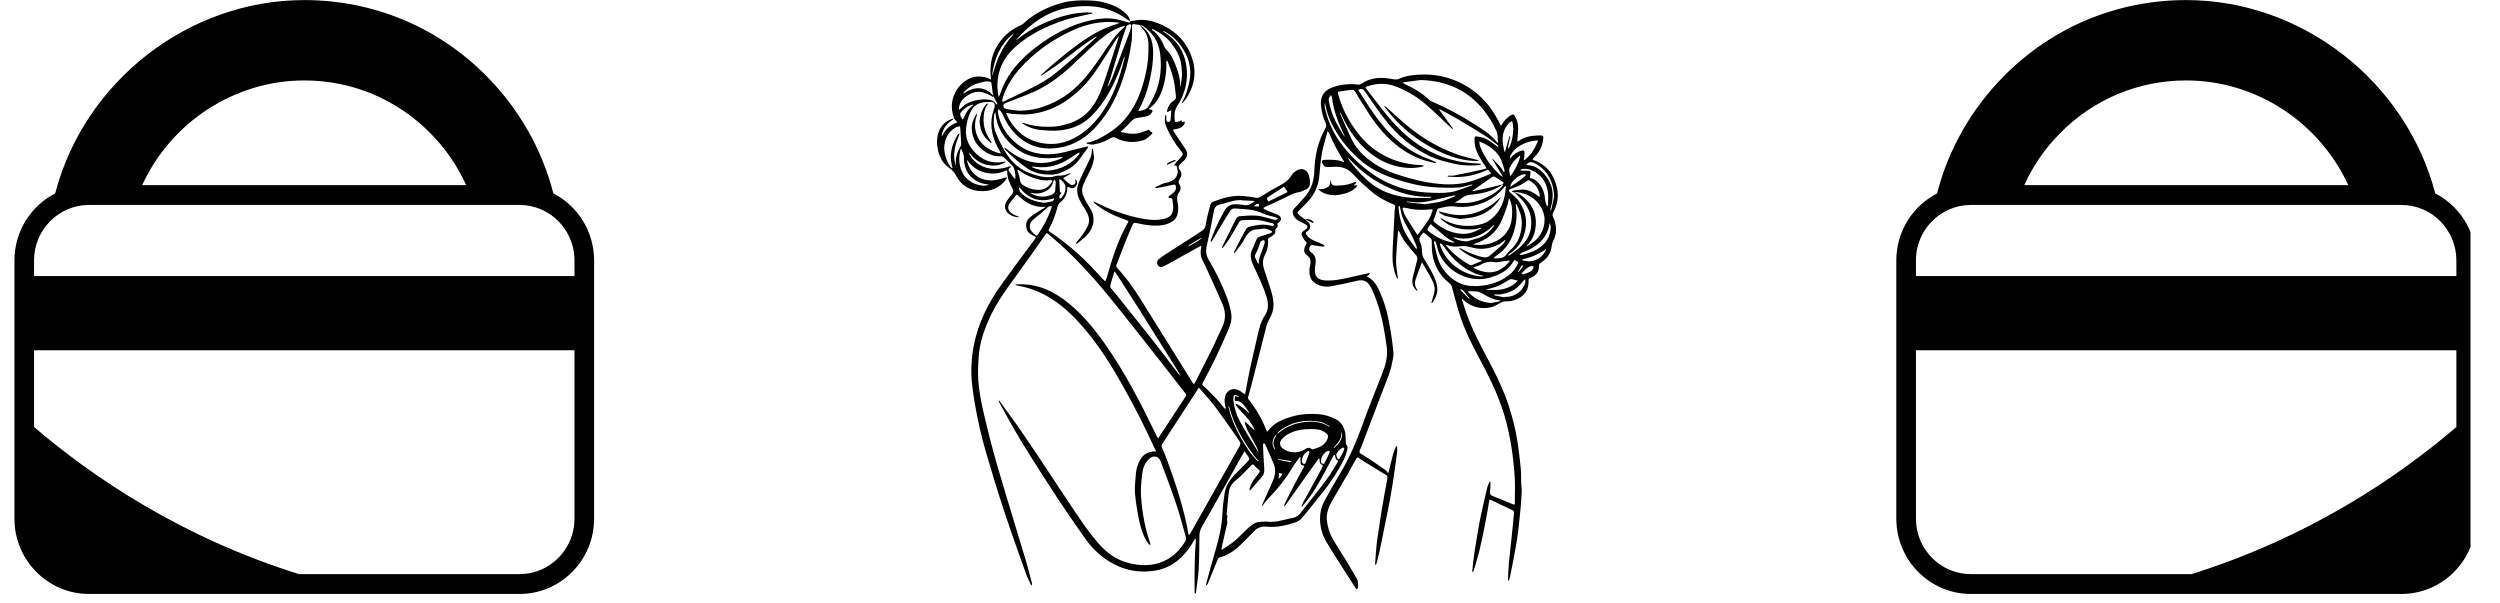 <?xml version="1.0" encoding="UTF-8"?>
<svg xmlns="http://www.w3.org/2000/svg" xmlns:xlink="http://www.w3.org/1999/xlink" width="174" zoomAndPan="magnify" viewBox="0 0 130.5 31.5" height="42" preserveAspectRatio="xMidYMid meet" version="1.0">
  <defs>
    <clipPath id="fded1a7834">
      <path d="M 0.773 0 L 31.043 0 L 31.043 31.008 L 0.773 31.008 Z M 0.773 0 " clip-rule="nonzero"></path>
    </clipPath>
    <clipPath id="7c7d6c26b5">
      <path d="M 48.895 0 L 71 0 L 71 31 L 48.895 31 Z M 48.895 0 " clip-rule="nonzero"></path>
    </clipPath>
    <clipPath id="07793bfd1e">
      <path d="M 67 3 L 81.379 3 L 81.379 31 L 67 31 Z M 67 3 " clip-rule="nonzero"></path>
    </clipPath>
    <clipPath id="db5b783f2e">
      <path d="M 98.691 0 L 128.961 0 L 128.961 31.008 L 98.691 31.008 Z M 98.691 0 " clip-rule="nonzero"></path>
    </clipPath>
    <clipPath id="6e6fc48ab4">
      <path d="M 0.957 0 L 30.961 0 L 30.961 31.008 L 0.957 31.008 Z M 0.957 0 " clip-rule="nonzero"></path>
    </clipPath>
    <clipPath id="e3b6c27eaa">
      <rect x="0" width="31" y="0" height="32"></rect>
    </clipPath>
  </defs>
  <g clip-path="url(#fded1a7834)">
    <path fill="#000000" d="M 31.012 27.078 L 31.012 13.594 C 31.012 12.066 30.148 10.746 28.887 10.098 C 28.293 7.789 27.09 5.684 25.398 3.973 C 22.867 1.414 19.488 0.004 15.883 0.004 C 9.844 0.004 4.41 4.234 2.879 10.098 C 1.617 10.746 0.754 12.066 0.754 13.594 L 0.754 27.078 C 0.754 29.242 2.5 31.004 4.641 31.004 L 27.125 31.004 C 29.266 31.004 31.012 29.242 31.012 27.078 Z M 15.883 4.199 C 18.367 4.199 20.703 5.172 22.453 6.941 C 23.246 7.738 23.879 8.652 24.332 9.664 L 7.422 9.664 C 8.934 6.371 12.246 4.199 15.883 4.199 Z M 4.641 10.699 L 27.125 10.699 C 27.52 10.699 27.898 10.781 28.234 10.926 C 29.266 11.367 29.988 12.395 29.988 13.594 L 29.988 14.41 L 1.777 14.41 L 1.777 13.594 C 1.777 11.996 3.062 10.699 4.641 10.699 Z M 27.125 29.969 L 15.605 29.969 C 9.512 28.062 4.891 24.953 1.777 22.289 L 1.777 18.285 L 29.988 18.285 L 29.988 27.078 C 29.988 28.672 28.703 29.969 27.125 29.969 Z M 27.125 29.969 " fill-opacity="1" fill-rule="nonzero"></path>
  </g>
  <g clip-path="url(#7c7d6c26b5)">
    <path fill="#000000" d="M 70.32 23.27 C 70.219 23.168 70.254 23.051 70.246 22.938 C 70.238 22.836 70.246 22.734 70.227 22.633 C 70.172 22.309 70.031 22.039 69.723 21.879 C 69.434 21.727 69.125 21.641 68.797 21.617 C 68.383 21.59 67.969 21.605 67.562 21.711 C 67.039 21.852 66.531 22.027 66.191 22.492 C 66.148 22.551 66.133 22.535 66.113 22.477 C 65.887 21.898 65.582 21.359 65.195 20.871 C 65.145 20.82 65.133 20.762 65.16 20.695 C 65.246 20.414 65.316 20.125 65.391 19.84 C 65.633 18.898 65.867 17.957 66.109 17.016 C 66.141 16.902 66.184 16.793 66.242 16.691 C 66.387 16.441 66.484 16.18 66.477 15.883 C 66.469 15.559 66.379 15.254 66.281 14.949 C 66.188 14.656 66.078 14.367 65.988 14.07 C 65.914 13.828 65.891 13.578 66.012 13.344 C 66.145 13.086 66.219 12.824 66.188 12.535 C 66.18 12.465 66.203 12.434 66.27 12.402 C 66.363 12.355 66.445 12.301 66.516 12.227 C 66.57 12.168 66.59 12.094 66.566 12.016 C 66.559 11.965 66.648 11.902 66.688 11.84 C 66.699 11.812 66.699 11.781 66.691 11.754 C 66.668 11.691 66.68 11.66 66.742 11.617 C 66.93 11.484 66.898 11.293 66.691 11.207 C 66.566 11.152 66.438 11.105 66.309 11.055 C 66.215 11.02 66.117 10.98 66.027 10.938 C 65.996 10.918 65.969 10.891 65.941 10.859 C 65.969 10.84 66 10.82 66.031 10.805 C 66.375 10.645 66.727 10.492 67.07 10.32 C 67.305 10.203 67.531 10.074 67.797 10.031 C 67.906 10.016 68.012 9.957 68.117 9.914 C 68.301 9.848 68.387 9.715 68.379 9.52 C 68.379 9.367 68.352 9.215 68.293 9.074 C 68.246 8.957 68.16 8.883 68.043 8.844 C 67.922 8.809 67.812 8.824 67.707 8.891 C 67.605 8.949 67.492 9.023 67.438 9.121 C 67.266 9.438 66.973 9.598 66.672 9.758 C 66.367 9.918 66.082 10.102 65.793 10.277 C 65.719 10.324 65.637 10.336 65.551 10.32 C 65.344 10.281 65.125 10.258 64.91 10.234 C 64.363 10.18 63.855 10.328 63.352 10.52 C 63.254 10.551 63.191 10.621 63.168 10.723 C 63.105 11 63.02 11.27 62.973 11.551 C 62.906 11.941 62.918 11.941 62.59 12.152 C 62.016 12.52 61.441 12.891 60.867 13.258 C 60.73 13.344 60.598 13.441 60.473 13.539 C 60.391 13.605 60.383 13.75 60.434 13.836 C 60.496 13.941 60.586 13.969 60.699 13.914 C 60.789 13.879 60.875 13.84 60.961 13.789 C 61.508 13.484 62.059 13.18 62.609 12.871 C 62.641 12.855 62.672 12.844 62.703 12.828 C 62.707 12.867 62.707 12.902 62.703 12.938 C 62.645 13.184 62.676 13.422 62.797 13.645 C 62.867 13.777 62.938 13.91 62.996 14.047 C 63.27 14.652 63.551 15.258 63.812 15.871 C 63.988 16.285 63.996 16.695 63.785 17.109 C 63.621 17.434 63.488 17.773 63.328 18.102 C 63.027 18.707 62.719 19.312 62.41 19.918 C 62.324 20.082 62.32 20.078 62.219 19.918 C 61.332 18.496 60.449 17.07 59.559 15.652 C 59.188 15.062 58.789 14.484 58.305 13.977 C 58.238 13.902 58.273 13.844 58.297 13.781 C 58.465 13.348 58.629 12.914 58.801 12.484 C 58.902 12.227 59.02 11.98 59.125 11.727 C 59.16 11.652 59.199 11.617 59.293 11.637 C 59.512 11.691 59.734 11.73 59.961 11.758 C 60.27 11.789 60.582 11.797 60.887 11.703 C 61.18 11.613 61.414 11.453 61.477 11.141 C 61.512 10.965 61.512 10.785 61.477 10.609 C 61.434 10.398 61.41 10.215 61.555 10.027 C 61.652 9.902 61.645 9.742 61.559 9.605 C 61.504 9.52 61.512 9.461 61.566 9.371 C 61.656 9.215 61.742 9.051 61.582 8.867 C 61.484 8.754 61.52 8.645 61.633 8.535 C 61.691 8.48 61.754 8.434 61.809 8.379 C 62.012 8.172 62.02 7.984 61.855 7.742 C 61.672 7.477 61.492 7.207 61.316 6.938 C 61.203 6.766 61.207 6.758 61.422 6.73 C 61.613 6.699 61.758 6.613 61.84 6.434 C 61.848 6.406 61.848 6.379 61.848 6.352 C 61.824 6.352 61.797 6.352 61.77 6.359 C 61.719 6.371 61.668 6.395 61.695 6.305 C 61.695 6.301 61.664 6.281 61.656 6.285 C 61.629 6.297 61.609 6.328 61.582 6.332 C 61.504 6.355 61.426 6.363 61.344 6.359 C 61.328 6.359 61.316 6.246 61.312 6.184 C 61.309 6.121 61.309 6.055 61.312 5.988 C 61.312 5.832 61.355 5.684 61.441 5.551 C 61.871 4.883 62.051 4.156 61.918 3.375 C 61.797 2.668 61.434 2.094 60.805 1.703 C 60.781 1.688 60.754 1.672 60.73 1.656 C 60.723 1.648 60.715 1.641 60.711 1.629 C 60.723 1.625 60.734 1.617 60.742 1.621 C 60.781 1.641 60.82 1.656 60.855 1.68 C 61.168 1.855 61.426 2.09 61.637 2.383 C 62.055 2.957 62.234 3.59 62.078 4.297 C 62 4.66 61.902 5.012 61.703 5.328 C 61.695 5.348 61.691 5.371 61.691 5.391 C 61.711 5.379 61.73 5.367 61.746 5.352 C 61.805 5.293 61.855 5.23 61.906 5.16 C 62.395 4.43 62.488 3.66 62.156 2.84 C 61.828 2.039 61.23 1.508 60.426 1.203 C 60.035 1.055 59.625 0.988 59.207 1.078 C 59.141 1.09 59.07 1.098 59 1.105 C 58.973 0.961 58.902 0.84 58.797 0.742 C 58.602 0.543 58.375 0.391 58.117 0.285 C 57.707 0.117 57.281 0.031 56.84 0.023 C 56.379 0.008 55.922 0.02 55.469 0.141 C 54.691 0.348 53.992 0.695 53.402 1.246 C 53.363 1.277 53.316 1.305 53.27 1.324 C 52.848 1.508 52.496 1.781 52.219 2.148 C 51.812 2.676 51.66 3.281 51.711 3.941 C 51.719 4.012 51.727 4.082 51.734 4.152 C 51.676 4.121 51.613 4.094 51.551 4.07 C 51.078 3.914 50.641 3.996 50.273 4.312 C 49.762 4.754 49.523 5.445 49.809 6.176 C 49.371 6.281 49.09 6.555 48.969 6.984 C 48.906 7.219 48.895 7.453 48.938 7.695 C 49.004 8.133 49.184 8.52 49.562 8.777 C 49.711 8.879 49.828 9.012 49.91 9.172 C 50.164 9.66 50.59 9.934 51.129 9.973 C 51.703 10.016 52.203 9.812 52.551 9.324 C 52.559 9.305 52.566 9.285 52.57 9.262 C 52.547 9.258 52.52 9.258 52.492 9.262 C 52.387 9.289 52.285 9.32 52.184 9.352 C 51.469 9.562 50.703 9.273 50.484 8.422 C 50.48 8.402 50.477 8.383 50.477 8.359 C 50.492 8.371 50.504 8.383 50.516 8.395 C 50.539 8.422 50.562 8.449 50.586 8.477 C 50.812 8.758 51.105 8.938 51.461 9.02 C 51.816 9.098 52.156 9.062 52.488 8.91 C 52.566 8.875 52.582 8.883 52.578 8.961 C 52.574 9.281 52.703 9.566 52.848 9.836 C 52.914 9.961 52.898 10.047 52.824 10.141 C 52.727 10.254 52.637 10.371 52.551 10.496 C 52.41 10.711 52.438 10.949 52.605 11.117 C 52.754 11.266 52.941 11.316 53.141 11.344 C 53.16 11.344 53.184 11.336 53.203 11.328 C 53.18 11.316 53.16 11.309 53.141 11.297 C 53.043 11.254 52.934 11.223 52.848 11.164 C 52.582 10.977 52.559 10.785 52.762 10.531 C 52.855 10.41 52.953 10.289 53.051 10.172 C 53.07 10.16 53.09 10.164 53.109 10.176 C 53.223 10.27 53.328 10.379 53.449 10.465 C 53.766 10.703 54.125 10.816 54.523 10.801 L 54.598 10.797 C 54.574 10.812 54.547 10.828 54.523 10.844 C 54.273 11.004 54.008 11.148 53.777 11.332 C 53.586 11.48 53.523 11.703 53.59 11.945 C 53.637 12.121 53.766 12.219 53.926 12.293 C 54.098 12.371 54.094 12.379 53.984 12.531 C 53.961 12.566 53.938 12.598 53.91 12.633 C 53.363 13.371 52.812 14.105 52.277 14.852 C 51.582 15.82 51.055 16.863 50.832 18.043 C 50.711 18.664 50.676 19.293 50.727 19.922 C 50.762 20.297 50.82 20.672 50.883 21.051 C 51.035 21.938 51.234 22.812 51.488 23.676 C 51.785 24.699 52.098 25.719 52.434 26.73 C 52.789 27.809 53.176 28.875 53.555 29.945 C 53.625 30.141 53.723 30.324 53.809 30.516 C 53.816 30.531 53.84 30.543 53.855 30.555 C 53.863 30.535 53.871 30.516 53.875 30.496 C 53.875 30.469 53.871 30.449 53.863 30.426 C 53.75 30.008 53.652 29.59 53.523 29.176 C 53.031 27.527 52.52 25.895 52.043 24.25 C 51.773 23.324 51.543 22.391 51.324 21.453 C 51.203 20.941 51.117 20.422 51.07 19.898 C 51.035 19.469 51.059 19.027 51.09 18.598 C 51.133 18.012 51.297 17.457 51.516 16.914 C 51.883 16.004 52.445 15.211 53.023 14.426 C 53.555 13.703 54.066 12.969 54.578 12.234 C 54.629 12.164 54.645 12.152 54.707 12.207 C 54.926 12.398 55.156 12.582 55.371 12.781 C 56.445 13.762 57.398 14.852 58.301 15.984 C 59.234 17.152 60.156 18.332 61.078 19.508 C 61.332 19.832 61.586 20.156 61.836 20.484 C 61.945 20.629 61.938 20.629 61.84 20.773 C 61.426 21.402 61.012 22.031 60.602 22.66 C 60.551 22.734 60.508 22.809 60.457 22.883 C 60.41 22.805 60.359 22.727 60.32 22.641 C 59.543 21.031 58.727 19.445 57.695 17.977 C 57.141 17.184 56.531 16.441 55.781 15.828 C 55.004 15.191 54.137 14.789 53.102 14.844 C 53.062 14.844 53.023 14.852 52.984 14.859 L 53.086 14.906 C 53.094 14.91 53.098 14.91 53.105 14.91 C 53.777 15.012 54.387 15.273 54.957 15.641 C 55.551 16.027 56.051 16.52 56.512 17.047 C 57.359 18.016 58.031 19.102 58.656 20.219 C 59.242 21.262 59.781 22.324 60.273 23.41 C 60.301 23.465 60.328 23.516 60.352 23.57 C 60.297 23.57 60.242 23.566 60.188 23.562 C 60.172 23.566 60.152 23.57 60.137 23.574 C 59.848 23.613 59.645 23.77 59.504 24.02 C 59.367 24.281 59.293 24.562 59.281 24.855 C 59.266 25.16 59.219 25.465 59.246 25.762 C 59.289 26.195 59.352 26.621 59.438 27.047 C 59.516 27.453 59.629 27.855 59.836 28.223 C 59.883 28.297 59.938 28.367 60 28.43 C 60.008 28.441 60.031 28.441 60.047 28.449 C 60.051 28.43 60.055 28.41 60.051 28.391 C 59.984 28.168 59.906 27.949 59.848 27.727 C 59.695 27.137 59.602 26.535 59.562 25.926 C 59.535 25.523 59.578 25.117 59.625 24.719 C 59.656 24.438 59.754 24.176 59.969 23.969 C 60.199 23.746 60.477 23.793 60.59 24.09 C 60.859 24.812 61.137 25.535 61.383 26.266 C 61.578 26.844 61.734 27.434 61.898 28.023 C 61.922 28.09 61.918 28.156 61.891 28.223 C 61.613 28.688 61.254 29.07 60.746 29.293 C 60.152 29.559 59.547 29.547 58.934 29.395 C 58.273 29.234 57.754 28.848 57.32 28.344 C 57.035 28.008 56.766 27.66 56.516 27.297 C 56.125 26.738 55.758 26.168 55.379 25.605 C 54.441 24.207 53.543 22.785 52.539 21.434 C 52.414 21.266 52.293 21.094 52.172 20.926 C 52.16 20.914 52.145 20.902 52.133 20.891 C 52.133 20.91 52.133 20.93 52.137 20.949 C 52.141 20.965 52.148 20.98 52.156 20.996 C 52.535 21.672 52.895 22.359 53.301 23.02 C 53.91 24.016 54.539 24.992 55.176 25.969 C 55.656 26.695 56.152 27.414 56.656 28.125 C 56.98 28.586 57.379 28.969 57.852 29.277 C 58.539 29.719 59.293 29.906 60.113 29.812 C 60.719 29.75 61.242 29.508 61.676 29.078 C 61.93 28.824 62.145 28.539 62.32 28.223 C 62.344 28.18 62.379 28.141 62.41 28.098 C 62.418 28.152 62.422 28.207 62.422 28.266 C 62.406 28.508 62.383 28.75 62.375 28.992 C 62.363 29.332 62.359 29.672 62.355 30.012 C 62.352 30.324 62.359 30.633 62.359 30.941 C 62.359 30.961 62.379 30.98 62.387 30.996 C 62.398 30.98 62.422 30.965 62.43 30.949 C 62.477 30.535 62.547 30.125 62.57 29.707 C 62.602 29.133 62.605 28.551 62.609 27.973 C 62.609 27.797 62.656 27.637 62.746 27.484 C 62.945 27.148 63.133 26.812 63.324 26.473 C 63.816 25.594 64.309 24.715 64.801 23.836 C 64.855 23.738 64.914 23.648 64.969 23.555 C 65.035 23.652 65.098 23.754 65.172 23.848 C 65.238 23.93 65.223 23.992 65.152 24.062 C 64.945 24.273 64.75 24.492 64.539 24.691 C 64.227 24.996 63.98 25.332 63.922 25.773 C 63.875 26.109 63.824 26.445 63.812 26.785 C 63.785 27.457 63.637 28.098 63.445 28.738 C 63.277 29.309 63.125 29.879 62.969 30.449 C 62.961 30.496 62.953 30.539 62.953 30.586 C 62.984 30.555 63.012 30.52 63.039 30.48 C 63.059 30.445 63.074 30.406 63.086 30.367 C 63.246 29.988 63.402 29.609 63.555 29.23 C 63.582 29.145 63.641 29.094 63.727 29.082 C 63.855 29.047 63.977 29 64.094 28.934 C 64.441 28.758 64.715 28.488 64.984 28.219 C 65.141 28.059 65.297 27.898 65.449 27.742 C 65.629 27.547 65.852 27.465 66.117 27.492 C 66.637 27.547 67.125 27.43 67.613 27.27 C 67.766 27.223 67.891 27.133 67.992 27.008 C 68.355 26.559 68.723 26.109 69.082 25.652 C 69.504 25.125 69.867 24.555 70.168 23.949 C 70.234 23.797 70.289 23.641 70.328 23.48 C 70.344 23.41 70.355 23.309 70.32 23.27 Z M 66.164 10.305 C 66.438 10.121 66.715 9.945 66.992 9.766 C 67 9.762 67.02 9.746 67.02 9.75 C 67.07 9.816 67.125 9.879 67.172 9.949 C 67.191 9.984 67.23 10.023 67.152 10.059 C 66.855 10.199 66.562 10.348 66.266 10.492 C 66.25 10.5 66.234 10.504 66.203 10.52 C 66.176 10.473 66.156 10.43 66.137 10.379 C 66.133 10.352 66.141 10.324 66.164 10.305 Z M 62.578 12.551 C 62.434 12.645 62.281 12.727 62.133 12.812 L 62.074 12.848 L 62.043 12.828 C 62.051 12.812 62.066 12.801 62.078 12.789 C 62.234 12.695 62.395 12.598 62.551 12.504 C 62.621 12.461 62.695 12.43 62.77 12.391 C 62.711 12.449 62.645 12.504 62.578 12.551 Z M 60.184 1.523 C 60.543 1.695 60.867 1.918 61.121 2.23 C 61.387 2.559 61.586 2.922 61.656 3.34 C 61.684 3.512 61.684 3.684 61.703 3.906 C 61.684 4.059 61.66 4.258 61.637 4.461 C 61.633 4.48 61.625 4.504 61.617 4.523 C 61.613 4.504 61.609 4.484 61.605 4.465 C 61.617 4.137 61.523 3.828 61.414 3.531 C 61.289 3.176 61.137 2.832 60.859 2.562 C 60.824 2.527 60.797 2.488 60.781 2.445 C 60.648 2.09 60.449 1.789 60.145 1.562 C 60.129 1.551 60.125 1.527 60.113 1.512 C 60.137 1.512 60.16 1.516 60.184 1.523 Z M 59.66 1.355 C 60.172 1.703 60.48 2.176 60.559 2.793 C 60.672 3.688 60.535 4.535 60.086 5.324 C 60.051 5.391 60.004 5.453 59.965 5.523 C 59.859 5.719 59.664 5.762 59.469 5.793 C 59.375 5.805 59.434 5.742 59.449 5.719 C 59.652 5.352 59.809 4.965 59.922 4.562 C 60.086 3.938 60.211 3.305 60.191 2.652 C 60.176 2.184 60.051 1.762 59.684 1.441 C 59.625 1.395 59.562 1.352 59.5 1.312 C 59.555 1.324 59.617 1.328 59.66 1.355 Z M 59.016 1.266 C 59.035 1.281 59.039 1.324 59.051 1.352 C 59.027 1.469 58.996 1.586 58.957 1.699 C 58.66 2.488 58.363 3.27 58.059 4.055 C 58.008 4.191 57.934 4.324 57.871 4.461 C 57.859 4.48 57.844 4.496 57.828 4.516 C 57.824 4.492 57.824 4.469 57.828 4.449 C 57.871 4.336 57.922 4.23 57.953 4.113 C 58.16 3.434 58.359 2.754 58.566 2.074 C 58.641 1.836 58.727 1.605 58.809 1.367 C 58.828 1.324 58.977 1.242 59.016 1.266 Z M 52.316 5.207 C 52.355 5.078 52.395 4.934 52.453 4.797 C 52.637 4.367 52.887 3.977 53.199 3.625 C 53.953 2.758 54.871 2.113 55.906 1.621 C 56.531 1.324 57.184 1.152 57.879 1.145 C 58.051 1.145 58.223 1.168 58.398 1.18 C 58.414 1.18 58.434 1.184 58.449 1.188 C 58.434 1.199 58.414 1.207 58.395 1.215 C 58.34 1.238 58.285 1.258 58.227 1.277 C 57.508 1.496 56.875 1.875 56.273 2.312 C 55.605 2.809 54.965 3.336 54.352 3.902 C 54.34 3.914 54.328 3.926 54.32 3.941 C 54.34 3.938 54.367 3.941 54.383 3.93 C 54.664 3.742 54.953 3.562 55.23 3.359 C 55.672 3.035 56.102 2.688 56.543 2.359 C 56.746 2.207 56.965 2.07 57.18 1.93 C 57.207 1.918 57.23 1.914 57.258 1.914 C 57.242 1.93 57.227 1.949 57.211 1.965 C 56.871 2.277 56.531 2.59 56.188 2.895 C 55.891 3.16 55.582 3.414 55.277 3.676 C 54.801 4.082 54.266 4.398 53.703 4.668 C 53.27 4.883 52.832 5.086 52.395 5.297 C 52.281 5.352 52.344 5.254 52.316 5.207 Z M 52.605 5.336 C 53.102 5.137 53.605 4.965 54.086 4.738 C 54.777 4.41 55.383 3.945 55.941 3.43 C 56.332 3.07 56.711 2.691 57.109 2.336 C 57.496 1.988 57.895 1.652 58.387 1.453 C 58.473 1.418 58.566 1.391 58.656 1.359 C 58.68 1.355 58.703 1.355 58.727 1.359 C 58.715 1.383 58.703 1.406 58.684 1.426 C 58.34 1.703 58.082 2.051 57.836 2.41 C 57.516 2.879 57.203 3.355 56.855 3.801 C 56.355 4.434 55.77 4.977 55.027 5.336 C 54.449 5.613 53.848 5.781 53.195 5.777 C 53.004 5.758 52.816 5.742 52.625 5.707 C 52.52 5.688 52.375 5.66 52.375 5.523 C 52.371 5.402 52.508 5.375 52.605 5.336 Z M 52.828 5.945 C 53.121 5.961 53.418 5.992 53.707 5.965 C 54.469 5.891 55.16 5.625 55.777 5.172 C 56.332 4.77 56.801 4.285 57.184 3.723 C 57.562 3.172 57.914 2.602 58.277 2.043 C 58.316 1.984 58.363 1.934 58.406 1.875 C 58.387 1.941 58.375 2.012 58.352 2.078 C 58.09 2.887 57.836 3.703 57.555 4.508 C 57.402 4.938 57.207 5.355 56.906 5.715 C 56.59 6.09 56.188 6.336 55.715 6.473 C 55.379 6.574 55.039 6.629 54.746 6.617 C 54.297 6.629 53.855 6.562 53.43 6.422 C 53.402 6.418 53.375 6.414 53.348 6.418 C 53.367 6.434 53.383 6.449 53.402 6.465 C 53.699 6.656 54.023 6.766 54.375 6.789 C 54.582 6.812 54.793 6.824 55.004 6.824 C 55.531 6.812 56.035 6.711 56.496 6.43 C 56.883 6.191 57.176 5.867 57.445 5.512 C 57.996 4.785 58.348 3.961 58.637 3.109 C 58.645 3.082 58.648 3.051 58.66 3.023 C 58.672 3.004 58.688 2.98 58.703 2.961 C 58.707 2.984 58.707 3.008 58.703 3.031 C 58.633 3.289 58.57 3.547 58.492 3.801 C 58.273 4.547 57.965 5.254 57.516 5.895 C 57.188 6.371 56.789 6.777 56.289 7.086 C 55.793 7.391 55.266 7.551 54.688 7.508 C 53.766 7.438 53.09 6.977 52.648 6.176 C 52.598 6.082 52.559 5.98 52.512 5.883 C 52.617 5.91 52.719 5.934 52.828 5.945 Z M 56.996 0.66 C 56.906 0.656 56.816 0.648 56.727 0.648 C 56 0.664 55.32 0.863 54.66 1.141 C 54.203 1.328 53.773 1.566 53.371 1.852 C 53.281 1.918 53.191 1.988 53.102 2.059 C 53.086 2.074 53.062 2.086 53.043 2.098 C 53.051 2.078 53.062 2.062 53.074 2.043 C 53.797 1.23 54.652 0.605 55.75 0.406 C 56.48 0.273 57.219 0.273 57.934 0.527 C 58.27 0.652 58.578 0.82 58.863 1.031 C 58.906 1.059 58.953 1.082 59 1.105 C 58.98 1.211 58.914 1.168 58.852 1.156 C 58.652 1.102 58.449 1.039 58.246 1 C 57.82 0.918 57.395 0.965 56.977 1.051 C 55.887 1.285 54.938 1.805 54.066 2.473 C 53.43 2.961 52.875 3.527 52.488 4.238 C 52.359 4.469 52.281 4.727 52.18 4.973 C 52.164 5.004 52.148 5.031 52.129 5.059 C 52.121 5.027 52.113 4.992 52.109 4.961 C 52.035 4.551 52.055 4.145 52.164 3.742 C 52.309 3.219 52.609 2.797 53.012 2.438 C 53.707 1.82 54.523 1.418 55.395 1.109 C 55.852 0.945 56.328 0.859 56.797 0.754 C 56.863 0.738 56.93 0.73 56.992 0.715 C 57.008 0.711 57.02 0.703 57.035 0.695 C 57.023 0.684 57.012 0.664 56.996 0.66 Z M 52.836 1.809 C 52.863 1.789 52.891 1.773 52.918 1.762 C 52.902 1.785 52.887 1.809 52.867 1.832 C 52.555 2.188 52.301 2.582 52.113 3.016 C 51.996 3.293 51.918 3.586 51.82 3.871 C 51.812 3.902 51.809 3.93 51.801 3.957 L 51.789 3.887 C 51.918 3.074 52.184 2.348 52.836 1.809 Z M 50.32 4.801 C 50.5 4.621 50.695 4.465 50.938 4.383 C 51.105 4.328 51.281 4.281 51.457 4.25 C 51.516 4.238 51.582 4.258 51.645 4.258 C 51.723 4.258 51.75 4.297 51.758 4.367 C 51.773 4.523 51.797 4.684 51.816 4.844 C 51.824 4.895 51.84 4.945 51.852 5 C 51.766 4.918 51.688 4.824 51.59 4.762 C 51.199 4.52 50.809 4.574 50.426 4.801 C 50.406 4.812 50.387 4.828 50.367 4.84 C 50.34 4.855 50.309 4.871 50.277 4.887 C 50.289 4.855 50.301 4.824 50.32 4.801 Z M 50.402 5.055 C 50.875 4.707 51.219 4.715 51.766 5.016 C 51.793 5.031 51.836 5.105 51.855 5.02 C 51.922 5.141 51.988 5.262 52.051 5.387 C 52.059 5.414 52.059 5.441 52.055 5.469 C 52.031 5.453 52.008 5.438 51.992 5.418 C 51.867 5.242 51.68 5.199 51.484 5.191 C 51.117 5.176 50.773 5.25 50.449 5.418 C 50.324 5.484 50.23 5.598 50.121 5.691 L 50.07 5.734 C 50.059 5.711 50.051 5.688 50.051 5.66 C 50.082 5.41 50.199 5.207 50.402 5.055 Z M 50.801 5.457 L 50.805 5.457 C 50.801 5.469 50.797 5.488 50.789 5.496 C 50.551 5.672 50.398 5.91 50.297 6.18 C 50.285 6.203 50.273 6.223 50.258 6.238 C 50.234 6.223 50.219 6.203 50.203 6.18 C 50.117 5.996 50.051 5.957 50.266 5.746 C 50.418 5.602 50.594 5.504 50.801 5.453 Z M 49.16 7.113 C 49.156 7.078 49.16 7.047 49.164 7.012 C 49.242 6.727 49.383 6.484 49.637 6.32 C 49.699 6.277 49.754 6.23 49.809 6.176 C 49.809 6.184 49.809 6.188 49.812 6.195 C 49.867 6.258 49.922 6.32 49.977 6.383 C 49.906 6.414 49.84 6.441 49.77 6.473 C 49.523 6.602 49.336 6.789 49.215 7.035 C 49.199 7.066 49.18 7.09 49.16 7.113 Z M 49.898 8.602 C 49.898 8.617 49.895 8.633 49.887 8.648 C 49.883 8.629 49.879 8.609 49.871 8.586 C 49.762 8.188 49.801 7.797 49.934 7.414 C 49.98 7.285 50.031 7.156 50.074 7.027 C 50.078 7.004 50.078 6.98 50.074 6.961 C 50.055 6.977 50.027 6.984 50.012 7.004 C 49.688 7.508 49.547 8.043 49.688 8.637 C 49.699 8.672 49.711 8.703 49.719 8.738 C 49.719 8.75 49.719 8.762 49.715 8.773 C 49.699 8.773 49.68 8.773 49.672 8.766 C 49.621 8.715 49.578 8.66 49.539 8.598 C 49.379 8.32 49.293 8.023 49.285 7.703 C 49.32 7.301 49.449 6.902 49.879 6.66 C 49.898 6.645 49.918 6.633 49.941 6.625 C 50 6.609 50.059 6.602 50.113 6.59 C 50.121 6.645 50.129 6.703 50.133 6.758 C 50.145 6.98 50.16 7.207 50.168 7.43 C 50.172 7.492 50.18 7.566 50.152 7.613 C 49.977 7.922 49.859 8.238 49.898 8.598 Z M 50.914 9.41 C 51.109 9.531 51.32 9.602 51.551 9.625 C 51.578 9.629 51.602 9.637 51.629 9.645 C 51.605 9.648 51.586 9.656 51.562 9.664 C 51.203 9.773 50.57 9.547 50.312 9.137 C 50.059 8.727 50.02 8.281 50.137 7.82 C 50.145 7.797 50.156 7.777 50.168 7.758 C 50.18 7.777 50.191 7.801 50.199 7.824 C 50.254 7.973 50.336 8.113 50.316 8.281 C 50.336 8.75 50.496 9.145 50.914 9.41 Z M 52.992 9.348 C 52.945 9.305 52.902 9.258 52.863 9.207 C 52.812 9.141 52.773 9.066 52.719 9.004 C 52.641 8.906 52.598 8.82 52.742 8.742 C 52.762 8.73 52.766 8.691 52.777 8.668 C 52.75 8.676 52.723 8.68 52.695 8.691 C 52.172 8.855 51.652 8.898 51.148 8.613 C 50.914 8.48 50.734 8.293 50.605 8.059 C 50.594 8.031 50.586 8.004 50.578 7.977 C 50.605 7.992 50.629 8.012 50.652 8.035 C 50.938 8.41 51.316 8.613 51.789 8.641 C 52.027 8.656 52.25 8.605 52.453 8.484 C 52.473 8.469 52.488 8.449 52.5 8.43 C 52.477 8.434 52.453 8.438 52.434 8.441 C 51.773 8.574 51.234 8.363 50.809 7.867 C 50.508 7.523 50.383 7.125 50.434 6.676 C 50.461 6.391 50.535 6.117 50.656 5.855 C 50.805 5.535 51.051 5.359 51.406 5.332 C 51.504 5.324 51.605 5.316 51.699 5.316 C 51.871 5.316 51.941 5.391 51.922 5.551 C 51.914 5.621 51.895 5.688 51.867 5.754 C 51.656 6.371 51.742 6.961 52.004 7.539 C 52.066 7.68 52.148 7.812 52.223 7.949 C 52.23 7.965 52.238 7.98 52.242 7.996 C 52.227 8 52.207 8.012 52.195 8.008 C 51.75 7.883 51.352 7.688 51.105 7.277 C 50.871 6.887 50.84 6.473 50.984 6.047 C 50.996 6 51.004 5.957 51.008 5.914 C 50.977 5.945 50.945 5.984 50.922 6.023 C 50.801 6.258 50.719 6.426 50.727 6.719 C 50.746 7.277 51.023 7.68 51.496 7.965 C 51.715 8.102 51.953 8.164 52.215 8.156 C 52.301 8.148 52.375 8.18 52.434 8.246 C 52.566 8.383 52.715 8.508 52.844 8.648 C 52.973 8.789 52.98 8.969 53.004 9.148 C 53.008 9.215 53.004 9.281 52.992 9.348 Z M 53.105 8.852 C 53.125 8.859 53.145 8.867 53.164 8.879 C 53.465 9.098 53.797 9.254 54.16 9.352 C 54.383 9.414 54.613 9.434 54.844 9.406 C 54.934 9.395 54.949 9.449 54.918 9.492 C 54.848 9.598 54.766 9.688 54.672 9.766 C 54.52 9.875 54.352 9.922 54.164 9.91 C 53.879 9.902 53.625 9.816 53.395 9.656 C 53.309 9.602 53.262 9.523 53.25 9.426 C 53.227 9.25 53.164 9.082 53.117 8.914 C 53.113 8.891 53.109 8.871 53.102 8.852 Z M 54.988 9.457 C 55.004 9.422 55.023 9.395 55.047 9.367 C 55.07 9.398 55.09 9.438 55.102 9.473 C 55.109 9.527 55.109 9.582 55.105 9.633 C 55.098 9.723 55.086 9.812 55.086 9.898 C 55.086 10.047 55.004 10.125 54.875 10.176 C 54.523 10.309 54.176 10.297 53.844 10.109 C 53.824 10.098 53.812 10.082 53.801 10.066 C 53.824 10.066 53.848 10.066 53.871 10.07 C 54.152 10.141 54.41 10.082 54.656 9.941 C 54.844 9.832 54.934 9.656 54.988 9.457 Z M 54.531 10.586 C 54.035 10.539 53.609 10.387 53.273 10.043 C 53.227 9.996 53.211 9.918 53.188 9.848 C 53.18 9.832 53.199 9.809 53.207 9.785 C 53.227 9.797 53.242 9.812 53.258 9.828 C 53.414 10.031 53.602 10.188 53.828 10.305 C 54.195 10.492 54.562 10.488 54.941 10.371 C 54.965 10.363 54.992 10.359 55.02 10.355 C 55.012 10.387 55.016 10.43 54.996 10.449 C 54.969 10.484 54.934 10.504 54.895 10.516 C 54.762 10.547 54.637 10.566 54.531 10.586 Z M 54.188 12.227 C 54.133 12.305 54.105 12.332 54.02 12.246 C 53.891 12.121 53.742 12.012 53.758 11.836 C 53.75 11.699 53.801 11.582 53.906 11.488 C 54.031 11.371 54.172 11.27 54.305 11.16 C 54.418 11.062 54.527 10.961 54.641 10.863 C 54.676 10.828 54.711 10.801 54.754 10.777 C 54.805 10.766 54.855 10.762 54.906 10.762 C 54.895 10.805 54.887 10.852 54.871 10.895 C 54.703 11.371 54.477 11.812 54.188 12.227 Z M 57.695 14.695 C 57.641 14.641 57.586 14.59 57.535 14.535 C 57.109 14.062 56.676 13.602 56.199 13.18 C 55.754 12.789 55.285 12.426 54.797 12.094 C 54.727 12.047 54.719 12.016 54.762 11.941 C 54.973 11.57 55.105 11.172 55.215 10.762 C 55.23 10.691 55.266 10.633 55.316 10.586 C 55.578 10.395 55.703 10.137 55.715 9.824 C 55.719 9.754 55.727 9.727 55.805 9.773 C 55.961 9.859 56.039 9.844 56.152 9.723 C 56.242 9.629 56.25 9.531 56.176 9.398 C 56.164 9.387 56.152 9.371 56.137 9.359 C 56.137 9.383 56.125 9.402 56.129 9.422 C 56.156 9.512 56.145 9.586 56.055 9.633 C 55.965 9.684 55.883 9.648 55.809 9.586 L 55.555 9.371 C 55.492 9.32 55.488 9.285 55.57 9.246 C 55.672 9.199 55.77 9.141 55.867 9.082 C 55.879 9.078 55.883 9.055 55.891 9.043 C 55.875 9.039 55.859 9.039 55.844 9.043 C 55.633 9.137 55.414 9.18 55.184 9.172 C 55.086 9.172 54.992 9.23 54.891 9.242 C 54.484 9.277 54.102 9.172 53.723 9.027 C 53.051 8.773 52.641 8.262 52.32 7.656 C 52.188 7.41 52.07 7.16 51.969 6.898 C 51.852 6.605 51.859 6.293 51.898 5.984 C 51.902 5.961 51.906 5.938 51.918 5.914 C 51.926 5.902 51.934 5.887 51.945 5.875 C 51.953 5.887 51.961 5.902 51.965 5.914 C 52.027 6.648 52.395 7.215 52.945 7.676 C 53.324 7.992 53.77 8.168 54.266 8.234 C 54.645 8.277 55.02 8.266 55.395 8.199 C 55.422 8.199 55.453 8.199 55.48 8.199 C 55.457 8.227 55.434 8.246 55.402 8.266 C 54.707 8.586 54.008 8.598 53.305 8.266 C 53.023 8.129 52.766 7.961 52.523 7.758 C 52.492 7.738 52.457 7.719 52.422 7.699 C 52.441 7.742 52.449 7.789 52.48 7.816 C 52.66 7.992 52.836 8.168 53.027 8.332 C 53.195 8.477 53.375 8.605 53.551 8.738 C 53.957 9.039 54.414 9.129 54.922 9.113 C 55.246 9.102 55.508 8.965 55.77 8.824 C 56.047 8.676 56.266 8.449 56.441 8.188 C 56.555 8.02 56.68 7.863 56.797 7.699 C 56.805 7.691 56.812 7.672 56.812 7.672 C 56.801 7.66 56.785 7.648 56.77 7.648 C 56.66 7.672 56.547 7.691 56.438 7.719 C 56.047 7.812 55.664 7.938 55.27 8.004 C 54.477 8.137 53.727 8.023 53.082 7.508 C 52.555 7.086 52.215 6.547 52.09 5.879 C 52.078 5.82 52.102 5.758 52.109 5.699 C 52.156 5.73 52.203 5.766 52.242 5.809 C 52.293 5.879 52.336 5.957 52.371 6.039 C 52.523 6.398 52.738 6.719 53.012 7 C 53.648 7.641 54.422 7.852 55.301 7.707 C 56.121 7.574 56.762 7.133 57.297 6.523 C 57.957 5.766 58.383 4.879 58.676 3.926 C 58.852 3.367 58.98 2.797 59.062 2.215 C 59.102 1.953 59.09 1.68 59.09 1.414 C 59.09 1.266 59.105 1.242 59.25 1.266 C 59.332 1.277 59.414 1.293 59.496 1.309 C 59.527 1.363 59.566 1.414 59.609 1.461 C 59.855 1.703 59.945 2.008 59.949 2.34 C 59.965 2.863 59.914 3.383 59.797 3.895 C 59.613 4.656 59.359 5.395 58.875 6.027 C 58.629 6.355 58.336 6.633 57.996 6.863 C 57.68 7.074 57.359 7.27 56.996 7.391 C 56.926 7.414 56.848 7.426 56.773 7.445 C 56.754 7.449 56.73 7.457 56.711 7.465 C 56.73 7.48 56.75 7.516 56.77 7.516 C 56.883 7.531 57 7.559 57.105 7.539 C 57.418 7.484 57.707 7.375 57.977 7.211 C 58.062 7.156 58.129 7.145 58.227 7.191 C 58.68 7.426 59.152 7.473 59.641 7.332 C 59.852 7.273 59.988 7.137 60.129 6.992 C 60.164 6.957 60.176 6.926 60.113 6.898 C 60.074 6.887 60.043 6.863 60.02 6.828 C 59.988 6.742 59.941 6.777 59.895 6.797 C 59.758 6.844 59.625 6.898 59.488 6.938 C 59.211 7.012 58.93 6.988 58.652 6.922 L 58.488 6.887 C 58.527 6.848 58.578 6.812 58.617 6.77 C 58.762 6.629 58.91 6.488 59.047 6.34 C 59.141 6.238 59.238 6.164 59.383 6.152 C 59.523 6.137 59.664 6.105 59.805 6.082 C 59.93 6.062 60.031 6.004 60.105 5.902 C 60.199 5.781 60.176 5.73 60.023 5.711 C 60.004 5.711 59.984 5.707 59.965 5.703 C 59.973 5.688 59.984 5.672 59.996 5.66 C 60.406 5.367 60.602 4.945 60.734 4.484 C 60.848 4.078 60.898 3.66 60.883 3.234 C 60.887 3.203 60.895 3.172 60.906 3.145 C 60.926 3.168 60.941 3.191 60.953 3.215 C 61.113 3.613 61.25 4.02 61.316 4.445 C 61.344 4.633 61.359 4.82 61.383 5.008 C 61.391 5.102 61.387 5.172 61.289 5.234 C 61.098 5.359 60.977 5.531 60.926 5.75 C 60.922 5.785 60.922 5.82 60.926 5.855 C 60.961 5.84 60.992 5.828 61.023 5.812 C 61.062 5.793 61.102 5.77 61.141 5.746 C 61.137 5.789 61.137 5.832 61.133 5.871 C 61.125 5.996 61.113 6.121 61.105 6.246 C 61.102 6.336 61.035 6.371 60.961 6.367 C 60.887 6.363 60.887 6.293 60.879 6.23 C 60.863 6.152 60.93 6.055 60.832 5.992 C 60.82 6.07 60.809 6.152 60.805 6.23 C 60.789 6.398 60.852 6.547 60.914 6.695 C 61.102 7.117 61.34 7.508 61.637 7.863 C 61.77 8.027 61.773 8.047 61.637 8.211 C 61.574 8.289 61.496 8.359 61.43 8.434 C 61.387 8.484 61.348 8.535 61.316 8.59 C 61.305 8.613 61.316 8.648 61.316 8.676 C 61.336 8.66 61.352 8.641 61.371 8.633 C 61.395 8.637 61.41 8.645 61.418 8.664 C 61.441 8.785 61.496 8.914 61.473 9.027 C 61.445 9.164 61.383 9.312 61.25 9.391 C 61.137 9.457 61.012 9.527 60.887 9.539 C 60.68 9.559 60.523 9.688 60.34 9.754 C 60.324 9.758 60.316 9.785 60.305 9.801 C 60.324 9.809 60.348 9.828 60.363 9.824 C 60.645 9.77 60.926 9.715 61.207 9.648 C 61.34 9.621 61.375 9.637 61.387 9.777 C 61.398 9.914 61.312 10.008 61.215 10.094 C 61.156 10.145 61.09 10.18 61.027 10.23 C 61.004 10.25 60.996 10.273 60.996 10.301 C 61.012 10.328 61.031 10.34 61.062 10.344 C 61.203 10.312 61.203 10.398 61.207 10.496 C 61.215 10.59 61.238 10.695 61.242 10.793 C 61.254 11.281 60.98 11.387 60.656 11.445 C 60.223 11.527 59.797 11.453 59.375 11.363 C 58.629 11.199 57.922 10.926 57.238 10.586 C 57.207 10.57 57.172 10.555 57.141 10.543 C 57.117 10.535 57.098 10.531 57.074 10.527 C 57.082 10.551 57.094 10.57 57.109 10.59 C 57.43 10.859 57.777 11.074 58.16 11.238 C 58.387 11.332 58.613 11.43 58.844 11.512 C 58.918 11.535 58.906 11.559 58.883 11.605 C 58.367 12.508 58.055 13.488 57.777 14.48 C 57.754 14.555 57.719 14.625 57.691 14.695 Z M 55.43 10.305 C 55.406 10.336 55.348 10.344 55.309 10.367 C 55.305 10.316 55.285 10.262 55.301 10.219 C 55.316 10.176 55.367 10.141 55.398 10.094 C 55.406 10.082 55.398 10.055 55.395 10.035 C 55.289 10.07 55.328 9.988 55.324 9.945 C 55.312 9.766 55.301 9.582 55.293 9.398 C 55.293 9.383 55.297 9.363 55.301 9.348 C 55.316 9.352 55.332 9.355 55.348 9.363 C 55.492 9.48 55.633 9.602 55.613 9.824 C 55.629 10.008 55.531 10.16 55.43 10.305 Z M 55.957 8.191 C 56.062 8.117 56.18 8.051 56.289 7.98 C 56.312 7.973 56.336 7.969 56.359 7.965 C 56.355 7.992 56.348 8.02 56.336 8.043 C 56.152 8.289 55.922 8.488 55.652 8.637 C 55.344 8.801 55.012 8.891 54.66 8.91 C 54.402 8.887 54.148 8.855 53.91 8.746 C 53.891 8.734 53.875 8.723 53.859 8.703 C 53.879 8.699 53.902 8.695 53.926 8.695 C 54.066 8.707 54.211 8.727 54.355 8.73 C 54.953 8.742 55.477 8.523 55.957 8.191 Z M 61.504 19.5 C 61.047 18.906 60.602 18.309 60.141 17.723 C 59.52 16.938 58.891 16.156 58.266 15.371 C 58.176 15.262 58.074 15.156 57.988 15.043 C 57.957 15 57.949 14.953 57.957 14.902 C 58.012 14.684 58.082 14.469 58.148 14.254 C 58.16 14.223 58.172 14.195 58.188 14.168 C 58.211 14.199 58.223 14.219 58.238 14.238 C 58.656 14.891 59.082 15.539 59.496 16.195 C 60.184 17.285 60.867 18.375 61.547 19.469 C 61.574 19.516 61.598 19.57 61.625 19.621 C 61.582 19.582 61.539 19.543 61.504 19.5 Z M 69.629 23.348 C 69.656 23.316 69.688 23.289 69.715 23.258 C 69.875 23.074 70.027 22.883 70.02 22.617 C 70.02 22.594 70.027 22.574 70.035 22.551 C 70.039 22.574 70.047 22.598 70.051 22.621 C 70.055 22.648 70.059 22.68 70.059 22.691 C 70.043 23 69.859 23.191 69.656 23.375 C 69.652 23.383 69.641 23.379 69.629 23.379 C 69.629 23.371 69.625 23.355 69.629 23.348 Z M 66.777 22.504 C 67.406 22.016 68.129 21.879 68.906 22.016 C 69.074 22.047 69.23 22.16 69.391 22.234 C 69.406 22.242 69.414 22.262 69.426 22.273 C 69.406 22.273 69.383 22.277 69.367 22.266 C 69.051 22.062 68.699 22 68.336 22.016 C 67.738 22.039 67.188 22.215 66.727 22.613 C 66.707 22.625 66.684 22.637 66.66 22.645 C 66.695 22.594 66.73 22.547 66.773 22.504 Z M 68.074 23.48 C 67.898 23.578 67.711 23.621 67.512 23.609 C 67.309 23.598 67.125 23.535 66.965 23.414 C 66.809 23.293 66.77 23.121 66.883 22.961 C 66.949 22.871 67.031 22.793 67.129 22.73 C 67.52 22.465 67.965 22.395 68.457 22.398 C 68.695 22.395 68.953 22.414 69.18 22.578 C 69.324 22.68 69.355 22.762 69.289 22.926 C 69.148 23.266 68.84 23.367 68.523 23.457 C 68.508 23.465 68.492 23.461 68.477 23.453 C 68.332 23.301 68.199 23.406 68.074 23.48 Z M 68.348 23.633 C 68.285 23.809 68.219 23.984 68.152 24.16 C 68.141 24.191 68.09 24.23 68.066 24.227 C 68.027 24.211 68 24.184 67.98 24.148 C 67.965 24.109 67.957 24.07 67.953 24.027 C 67.988 23.828 68.074 23.668 68.254 23.562 C 68.273 23.551 68.32 23.539 68.328 23.551 C 68.348 23.574 68.355 23.602 68.348 23.633 Z M 66.758 24.773 L 66.742 24.77 C 66.75 24.742 66.758 24.715 66.77 24.688 C 66.828 24.699 66.883 24.715 66.938 24.73 C 66.922 24.762 66.91 24.789 66.895 24.82 C 66.887 24.828 66.883 24.84 66.875 24.848 C 66.832 24.902 66.785 24.957 66.742 25.012 C 66.746 24.949 66.754 24.887 66.758 24.828 C 66.762 24.809 66.758 24.793 66.758 24.773 Z M 66.766 24.008 C 66.738 23.996 66.715 23.98 66.688 23.965 C 66.715 23.965 66.742 23.965 66.766 23.969 C 66.953 23.996 67.141 24.023 67.328 24.055 C 67.363 24.062 67.395 24.078 67.43 24.094 L 67.32 24.121 C 67.137 24.082 66.953 24.047 66.766 24.008 Z M 68.957 24.035 C 68.984 23.82 69.094 23.66 69.281 23.551 C 69.355 23.508 69.438 23.551 69.406 23.617 C 69.324 23.816 69.219 24.012 69.121 24.203 C 69.113 24.215 69.066 24.219 69.047 24.211 C 68.961 24.18 68.934 24.121 68.957 24.035 Z M 66.645 22.66 C 66.633 22.699 66.617 22.734 66.598 22.77 C 66.473 22.973 66.414 23.18 66.555 23.398 C 66.562 23.422 66.566 23.441 66.566 23.461 C 66.551 23.449 66.535 23.438 66.52 23.422 C 66.359 23.188 66.41 22.883 66.645 22.66 Z M 65.191 21.508 C 65.199 21.52 65.203 21.539 65.207 21.555 C 65.188 21.547 65.168 21.547 65.156 21.535 C 64.996 21.352 64.793 21.227 64.59 21.102 C 64.562 21.09 64.535 21.082 64.508 21.078 C 64.512 21.109 64.5 21.152 64.52 21.172 C 64.629 21.309 64.75 21.441 64.875 21.57 C 65.117 21.805 65.312 22.07 65.465 22.371 C 65.473 22.398 65.477 22.422 65.48 22.453 C 65.457 22.434 65.434 22.418 65.414 22.398 C 65.289 22.281 65.168 22.168 65.047 22.055 C 65.027 22.039 65.008 22.027 64.984 22.02 C 64.98 22.043 64.98 22.07 64.984 22.094 C 65.02 22.215 65.062 22.332 65.113 22.445 C 65.262 22.738 65.43 23.02 65.582 23.309 C 65.629 23.398 65.664 23.5 65.703 23.598 C 65.645 23.52 65.582 23.445 65.535 23.363 C 65.262 22.91 64.977 22.461 64.723 21.996 C 64.547 21.664 64.434 21.309 64.387 20.934 C 64.383 20.898 64.383 20.863 64.383 20.828 L 64.383 20.758 C 64.383 20.684 64.406 20.613 64.492 20.621 C 64.555 20.633 64.613 20.684 64.672 20.715 C 64.676 20.715 64.672 20.73 64.672 20.738 L 64.641 20.73 L 64.465 20.672 C 64.457 20.742 64.453 20.812 64.453 20.883 C 64.453 20.902 64.496 20.938 64.516 20.938 C 64.695 20.918 64.816 21.012 64.918 21.133 C 65.02 21.254 65.102 21.383 65.191 21.508 Z M 65.852 13.164 C 65.773 13.344 65.703 13.523 65.707 13.727 C 65.703 13.746 65.699 13.766 65.691 13.781 C 65.672 13.766 65.66 13.75 65.648 13.73 C 65.484 13.309 65.434 13.473 65.645 13.047 C 65.695 12.941 65.719 12.824 65.766 12.711 C 65.785 12.656 65.785 12.586 65.871 12.562 C 66 12.52 66.008 12.52 66.02 12.66 C 65.965 12.828 65.918 13 65.852 13.164 Z M 65.516 10.699 C 65.543 10.68 65.574 10.66 65.605 10.648 C 65.637 10.641 65.688 10.633 65.699 10.645 C 65.723 10.68 65.73 10.719 65.723 10.758 C 65.719 10.773 65.668 10.781 65.668 10.781 C 65.598 10.777 65.562 10.773 65.527 10.77 C 65.504 10.766 65.48 10.762 65.457 10.758 C 65.477 10.738 65.496 10.719 65.516 10.699 Z M 62.812 19.93 C 63.277 19.086 63.688 18.211 64.07 17.324 C 64.207 17.012 64.332 16.691 64.266 16.344 C 64.215 16.059 64.141 15.781 64.039 15.508 C 63.785 14.844 63.477 14.207 63.113 13.598 C 62.961 13.355 62.922 13.098 62.996 12.82 C 63.133 12.227 63.254 11.625 63.363 11.023 C 63.398 10.832 63.48 10.719 63.68 10.676 C 63.922 10.617 64.16 10.535 64.402 10.48 C 64.535 10.449 64.676 10.453 64.812 10.441 L 64.812 10.457 C 65.016 10.465 65.219 10.477 65.422 10.484 C 65.438 10.488 65.453 10.492 65.473 10.496 C 65.465 10.512 65.457 10.531 65.445 10.539 C 65.301 10.637 65.16 10.75 64.957 10.703 C 64.82 10.684 64.684 10.668 64.547 10.664 C 64.266 10.641 64.051 10.758 63.918 10.996 C 63.762 11.277 63.613 11.562 63.48 11.855 C 63.375 12.082 63.293 12.316 63.203 12.547 C 63.199 12.574 63.199 12.602 63.207 12.629 C 63.23 12.613 63.25 12.594 63.266 12.574 C 63.504 12.176 63.746 11.777 63.984 11.375 C 64.059 11.254 64.133 11.133 64.211 11.012 C 64.27 10.914 64.359 10.871 64.473 10.883 C 64.965 10.918 65.465 10.914 65.93 11.145 C 66.141 11.246 66.387 11.281 66.613 11.348 C 66.648 11.363 66.684 11.383 66.715 11.406 C 66.68 11.43 66.645 11.48 66.605 11.48 C 66.531 11.473 66.457 11.457 66.383 11.434 C 66.125 11.375 65.875 11.281 65.613 11.258 C 65.32 11.234 65.016 11.262 64.719 11.285 C 64.637 11.297 64.574 11.336 64.531 11.402 C 64.281 11.895 64.035 12.391 63.793 12.887 C 63.785 12.902 63.797 12.926 63.801 12.945 C 63.82 12.938 63.84 12.926 63.855 12.91 C 63.969 12.754 64.086 12.602 64.188 12.441 C 64.355 12.172 64.512 11.898 64.668 11.621 C 64.711 11.543 64.77 11.492 64.863 11.492 C 65.137 11.492 65.414 11.461 65.688 11.492 C 65.938 11.516 66.184 11.605 66.434 11.66 C 66.488 11.676 66.531 11.699 66.504 11.754 C 66.473 11.789 66.434 11.801 66.391 11.797 C 66.176 11.73 65.957 11.711 65.734 11.738 C 65.562 11.758 65.395 11.789 65.227 11.832 C 65.148 11.852 65.09 11.891 65.043 11.957 C 64.828 12.348 64.625 12.746 64.418 13.141 C 64.414 13.16 64.414 13.184 64.414 13.203 C 64.434 13.195 64.465 13.191 64.473 13.176 C 64.645 12.938 64.844 12.715 64.973 12.457 C 65.125 12.16 65.312 11.969 65.664 11.969 C 65.789 11.969 65.918 11.922 66.039 11.934 C 66.148 11.953 66.254 11.988 66.352 12.047 C 66.43 12.086 66.41 12.141 66.328 12.168 C 66.148 12.227 65.969 12.293 65.785 12.348 C 65.68 12.371 65.605 12.434 65.57 12.539 C 65.512 12.699 65.445 12.859 65.367 13.016 C 65.234 13.285 65.289 13.547 65.402 13.805 C 65.543 14.121 65.699 14.43 65.832 14.746 C 65.949 15.008 66.047 15.273 66.129 15.543 C 66.219 15.859 66.215 16.184 66.023 16.473 C 65.812 16.785 65.73 17.145 65.648 17.5 C 65.504 18.109 65.367 18.723 65.234 19.332 C 65.16 19.68 65.098 20.031 65.031 20.379 C 65.027 20.402 65.027 20.426 65.02 20.449 C 64.988 20.605 64.992 20.602 64.863 20.5 C 64.797 20.449 64.727 20.402 64.652 20.367 C 64.332 20.215 64.016 20.383 63.941 20.727 C 63.902 20.914 63.934 21.09 63.977 21.273 C 63.98 21.301 63.98 21.332 63.977 21.359 C 63.953 21.344 63.93 21.328 63.91 21.309 C 63.766 21.141 63.633 20.961 63.484 20.801 C 63.281 20.586 63.07 20.383 62.859 20.18 C 62.742 20.07 62.734 20.074 62.812 19.93 Z M 64.641 23.402 C 63.84 24.824 63.035 26.25 62.234 27.672 C 62.191 27.75 62.148 27.828 62.102 27.902 C 62.094 27.914 62.074 27.922 62.062 27.93 C 62.051 27.918 62.043 27.902 62.039 27.887 C 61.809 26.547 61.375 25.266 60.914 23.992 C 60.84 23.785 60.754 23.582 60.66 23.383 C 60.617 23.305 60.625 23.227 60.68 23.156 C 61.293 22.223 61.898 21.285 62.508 20.348 C 62.531 20.312 62.555 20.277 62.582 20.234 C 62.609 20.266 62.625 20.281 62.641 20.301 C 62.914 20.625 63.207 20.934 63.461 21.273 C 63.863 21.812 64.246 22.367 64.629 22.922 C 64.789 23.156 64.781 23.156 64.641 23.402 Z M 64.223 21.605 C 64.188 21.492 64.16 21.379 64.133 21.266 C 64.133 21.234 64.137 21.211 64.145 21.184 C 64.152 21.203 64.16 21.227 64.168 21.25 C 64.418 22.199 64.895 23.035 65.484 23.816 C 65.535 23.891 65.602 23.949 65.664 24.016 L 65.707 24.066 C 65.684 24.066 65.668 24.07 65.656 24.066 C 65.629 24.047 65.602 24.023 65.578 23.996 C 65.461 23.859 65.332 23.73 65.23 23.586 C 64.812 22.965 64.445 22.32 64.223 21.605 Z M 69.805 24.16 C 69.625 24.449 69.457 24.75 69.258 25.02 C 68.852 25.566 68.422 26.094 68 26.633 C 67.969 26.672 67.938 26.719 67.906 26.762 C 67.801 26.895 67.68 26.996 67.5 27.031 C 67.223 27.082 66.953 27.164 66.68 27.215 C 66.516 27.242 66.344 27.234 66.176 27.242 L 66.176 27.223 C 66.008 27.234 65.84 27.227 65.676 27.254 C 65.441 27.293 65.273 27.457 65.105 27.609 C 64.887 27.812 64.684 28.035 64.457 28.23 C 64.258 28.395 64.035 28.527 63.824 28.672 C 63.805 28.68 63.781 28.688 63.758 28.688 C 63.758 28.664 63.762 28.645 63.762 28.621 C 63.848 28.242 63.934 27.859 64.023 27.48 C 64.031 27.43 64.047 27.383 64.066 27.336 C 64.051 27.188 64.051 27.039 64.07 26.895 C 64.031 26.898 64.023 26.879 64.031 26.836 C 64.062 26.488 64.094 26.137 64.133 25.789 C 64.152 25.488 64.285 25.246 64.523 25.059 C 64.809 24.832 65.055 24.559 65.309 24.297 C 65.379 24.227 65.418 24.223 65.48 24.301 C 65.551 24.383 65.629 24.457 65.711 24.523 C 65.77 24.57 65.781 24.613 65.73 24.672 C 65.66 24.762 65.602 24.859 65.523 24.941 C 65.371 25.109 65.297 25.316 65.223 25.527 C 65.219 25.547 65.219 25.57 65.223 25.594 C 65.242 25.586 65.266 25.582 65.281 25.57 C 65.48 25.34 65.68 25.109 65.883 24.879 C 65.996 24.746 66.008 24.602 65.992 24.43 C 65.957 24.039 65.949 23.648 65.93 23.254 C 65.926 23.238 65.93 23.219 65.934 23.203 C 65.941 23.176 65.953 23.152 65.965 23.125 C 65.992 23.145 66.031 23.16 66.039 23.188 C 66.199 23.543 66.359 23.902 66.508 24.266 C 66.535 24.34 66.551 24.414 66.555 24.492 C 66.586 24.73 66.512 24.949 66.418 25.16 C 66.254 25.531 66.086 25.898 65.922 26.266 C 65.91 26.285 65.898 26.309 65.891 26.328 C 65.883 26.363 65.879 26.395 65.875 26.43 L 65.941 26.348 C 66.035 26.234 66.121 26.109 66.227 26 C 66.676 25.535 67.082 25.039 67.418 24.48 C 67.539 24.277 67.684 24.086 67.824 23.891 C 67.832 23.875 67.859 23.867 67.879 23.855 C 67.879 23.875 67.883 23.891 67.883 23.906 C 67.883 23.977 67.879 24.051 67.883 24.121 C 67.887 24.203 67.918 24.285 68.008 24.293 C 68.125 24.305 68.078 24.352 68.051 24.402 C 67.871 24.734 67.688 25.062 67.516 25.395 C 67.352 25.707 67.199 26.02 67.043 26.34 C 67.035 26.367 67.031 26.398 67.035 26.43 C 67.059 26.414 67.082 26.395 67.102 26.371 C 67.469 25.855 67.832 25.34 68.199 24.82 C 68.402 24.535 68.609 24.25 68.816 23.965 C 68.832 23.949 68.848 23.934 68.867 23.922 C 68.875 23.941 68.879 23.961 68.883 23.984 C 68.891 24.102 68.871 24.23 69.035 24.266 C 69.047 24.297 69.051 24.328 69.039 24.359 C 68.922 24.59 68.801 24.812 68.676 25.039 C 68.457 25.434 68.234 25.832 68.02 26.23 C 67.98 26.312 67.953 26.402 67.93 26.492 L 68.098 26.289 C 68.535 25.77 68.863 25.18 69.184 24.586 C 69.324 24.324 69.461 24.059 69.602 23.797 C 69.621 23.77 69.641 23.742 69.664 23.715 C 69.672 23.746 69.684 23.773 69.691 23.805 C 69.719 23.887 69.711 23.98 69.812 24.027 C 69.891 24.062 69.828 24.121 69.805 24.16 Z M 70.113 23.598 C 70.059 23.711 69.996 23.816 69.93 23.922 C 69.883 23.996 69.844 23.992 69.805 23.91 C 69.785 23.852 69.766 23.793 69.746 23.734 C 69.766 23.691 69.785 23.652 69.809 23.613 C 69.844 23.562 69.891 23.512 69.941 23.473 C 70.008 23.422 70.074 23.328 70.168 23.383 C 70.188 23.395 70.145 23.531 70.113 23.598 Z M 70.113 23.598 " fill-opacity="1" fill-rule="nonzero"></path>
  </g>
  <g clip-path="url(#07793bfd1e)">
    <path fill="#000000" d="M 68.133 11.449 C 68.172 11.484 68.211 11.52 68.25 11.555 C 68.445 11.723 68.445 11.938 68.234 12.078 C 68.145 12.137 68.145 12.168 68.195 12.25 C 68.309 12.43 68.48 12.516 68.668 12.59 C 68.809 12.645 68.945 12.707 69.078 12.77 C 69.109 12.781 69.125 12.824 69.148 12.852 C 69.121 12.863 69.09 12.871 69.055 12.871 C 68.887 12.852 68.723 12.836 68.559 12.801 C 68.477 12.785 68.418 12.781 68.379 12.863 C 68.336 12.941 68.32 13.027 68.375 13.113 C 68.391 13.133 68.406 13.148 68.43 13.164 C 68.68 13.328 68.715 13.566 68.66 13.84 C 68.633 13.961 68.625 14.082 68.637 14.207 C 68.668 14.504 68.891 14.617 69.148 14.637 C 69.641 14.672 70.113 14.559 70.586 14.449 C 70.867 14.387 71.145 14.324 71.426 14.262 C 71.453 14.262 71.48 14.262 71.512 14.262 C 71.5 14.289 71.484 14.312 71.469 14.336 C 71.43 14.367 71.387 14.398 71.344 14.426 C 71.387 14.453 71.434 14.477 71.48 14.508 C 71.699 14.641 71.836 14.84 71.945 15.062 C 72.234 15.656 72.418 16.289 72.531 16.938 C 72.621 17.426 72.691 17.918 72.738 18.414 C 72.754 18.598 72.695 18.789 72.66 18.977 C 72.582 19.406 72.406 19.801 72.25 20.207 C 71.863 21.211 71.484 22.219 71.098 23.223 C 71.066 23.312 71.031 23.402 70.988 23.488 C 70.945 23.578 70.953 23.637 71.047 23.691 C 71.258 23.816 71.465 23.949 71.668 24.086 C 71.875 24.223 72.082 24.371 72.289 24.516 C 72.336 24.551 72.379 24.59 72.418 24.637 C 72.434 24.664 72.445 24.691 72.453 24.723 C 72.469 24.688 72.48 24.656 72.492 24.621 C 72.57 24.316 72.637 24.012 72.719 23.711 C 72.758 23.574 72.816 23.441 72.867 23.309 C 72.871 23.293 72.887 23.285 72.902 23.285 C 72.918 23.289 72.93 23.301 72.93 23.316 C 72.938 23.414 72.938 23.508 72.93 23.605 C 72.859 24.141 72.785 24.676 72.703 25.207 C 72.633 25.656 72.555 26.105 72.465 26.555 C 72.32 27.285 72.172 28.016 72.02 28.746 C 71.969 28.977 71.906 29.207 71.848 29.434 C 71.836 29.457 71.816 29.48 71.797 29.5 C 71.789 29.477 71.785 29.453 71.781 29.426 C 71.809 29.082 71.824 28.738 71.863 28.395 C 71.898 28.09 71.949 27.785 71.996 27.48 C 72.039 27.211 72.074 26.941 72.117 26.672 C 72.168 26.352 72.227 26.031 72.285 25.707 C 72.328 25.469 72.371 25.23 72.418 24.996 C 72.441 24.887 72.422 24.832 72.316 24.77 C 71.93 24.543 71.551 24.301 71.168 24.066 C 71.09 24.023 71.016 23.973 70.945 23.918 C 70.867 23.852 70.828 23.871 70.785 23.957 C 70.645 24.219 70.504 24.48 70.355 24.742 C 70.078 25.215 69.797 25.688 69.527 26.164 C 69.352 26.473 69.223 26.809 69.262 27.164 C 69.305 27.535 69.418 27.883 69.609 28.203 C 69.816 28.559 70.047 28.902 70.262 29.25 C 70.453 29.566 70.641 29.883 70.824 30.203 C 70.906 30.355 70.895 30.527 70.879 30.695 C 70.879 30.715 70.848 30.742 70.824 30.754 C 70.816 30.758 70.785 30.734 70.773 30.715 C 70.258 29.906 69.727 29.102 69.234 28.281 C 68.992 27.867 68.883 27.422 68.91 26.945 C 68.926 26.648 69.008 26.375 69.152 26.117 C 69.414 25.641 69.684 25.168 69.961 24.703 C 70.449 23.891 70.812 23.027 71.133 22.141 C 71.441 21.285 71.781 20.441 72.117 19.594 C 72.305 19.125 72.453 18.648 72.391 18.141 C 72.344 17.766 72.285 17.387 72.211 17.016 C 72.098 16.402 71.918 15.809 71.676 15.234 C 71.625 15.113 71.562 14.996 71.492 14.887 C 71.332 14.648 71.121 14.59 70.84 14.656 C 70.379 14.766 69.918 14.867 69.457 14.949 C 69.211 14.988 68.977 14.953 68.754 14.844 C 68.418 14.691 68.324 14.371 68.355 14.02 C 68.359 13.988 68.371 13.961 68.379 13.93 C 68.422 13.703 68.461 13.492 68.215 13.316 C 68.035 13.184 68.043 12.996 68.168 12.785 C 68.215 12.707 68.227 12.66 68.148 12.594 C 68.098 12.543 68.055 12.488 68.023 12.422 C 67.895 12.188 67.91 12.137 68.129 11.992 C 68.297 11.879 68.293 11.793 68.113 11.691 C 68.02 11.641 67.922 11.598 67.828 11.547 C 67.691 11.473 67.578 11.379 67.516 11.234 C 67.465 11.113 67.457 10.996 67.559 10.887 C 67.734 10.699 67.902 10.508 68.078 10.316 C 68.438 9.926 68.59 9.461 68.609 8.934 C 68.633 8.148 68.789 7.391 69.188 6.695 C 69.246 6.605 69.246 6.512 69.195 6.418 C 69.07 6.137 68.992 5.848 68.957 5.543 C 68.898 5.02 69.121 4.703 69.594 4.547 C 70.02 4.402 70.457 4.359 70.902 4.418 C 70.965 4.422 71.02 4.406 71.066 4.371 C 71.57 4.023 72.125 4.023 72.688 4.129 C 72.816 4.152 72.914 4.164 73.027 4.113 C 73.434 3.93 73.867 3.895 74.309 3.891 C 74.883 3.883 75.438 3.988 75.969 4.207 C 76.98 4.621 77.707 5.336 78.207 6.289 C 78.242 6.359 78.277 6.426 78.309 6.5 C 78.34 6.578 78.363 6.555 78.398 6.5 C 78.508 6.301 78.66 6.145 78.855 6.023 C 78.977 5.949 79.008 5.953 79.082 6.074 C 79.191 6.258 79.246 6.453 79.246 6.668 C 79.25 6.879 79.223 7.094 79.207 7.305 C 79.207 7.332 79.207 7.359 79.207 7.391 C 79.227 7.383 79.25 7.375 79.273 7.363 C 79.574 7.141 79.926 7.082 80.289 7.07 C 80.605 7.062 80.578 7.086 80.539 7.363 C 80.488 7.715 80.297 8.008 80.047 8.254 C 79.984 8.316 79.988 8.332 80.066 8.363 C 80.75 8.609 81.121 9.121 81.273 9.801 C 81.379 10.254 81.289 10.688 81.082 11.094 C 81.035 11.168 81.031 11.246 81.07 11.324 C 81.273 11.758 81.289 12.191 81.059 12.621 C 81.023 12.691 81.004 12.766 81 12.844 C 80.965 13.223 80.758 13.496 80.449 13.699 C 80.359 13.746 80.32 13.816 80.332 13.918 C 80.336 14.207 80.16 14.391 79.906 14.504 C 79.836 14.531 79.785 14.551 79.789 14.648 C 79.824 15.285 79.371 15.613 78.883 15.711 C 78.762 15.734 78.629 15.719 78.508 15.734 C 78.438 15.746 78.371 15.793 78.301 15.824 C 78.145 15.898 77.996 16.004 77.836 16.039 C 77.297 16.156 76.812 16.035 76.402 15.664 C 76.387 15.648 76.371 15.629 76.352 15.613 C 76.34 15.605 76.324 15.598 76.309 15.594 C 76.309 15.609 76.312 15.625 76.316 15.641 C 76.391 15.871 76.457 16.105 76.539 16.332 C 76.836 17.172 77.246 17.957 77.664 18.742 C 78.164 19.684 78.625 20.641 78.906 21.676 C 79.066 22.23 79.184 22.797 79.258 23.371 C 79.301 23.73 79.352 24.09 79.383 24.449 C 79.406 24.703 79.398 24.961 79.406 25.215 C 79.41 25.363 79.438 25.512 79.434 25.66 C 79.418 25.992 79.398 26.32 79.363 26.652 C 79.312 27.16 79.266 27.668 79.188 28.172 C 79.094 28.762 78.973 29.352 78.859 29.938 C 78.84 30.047 78.812 30.156 78.781 30.266 C 78.773 30.289 78.75 30.305 78.73 30.328 C 78.723 30.301 78.715 30.273 78.715 30.246 C 78.727 29.977 78.738 29.699 78.762 29.43 C 78.812 28.879 78.879 28.328 78.934 27.781 C 78.969 27.441 78.996 27.105 79.031 26.77 C 79.039 26.695 79.012 26.664 78.949 26.633 C 78.574 26.457 78.203 26.281 77.828 26.102 C 77.758 26.066 77.746 26.09 77.734 26.16 C 77.668 26.559 77.602 26.957 77.523 27.352 C 77.43 27.816 77.336 28.277 77.227 28.738 C 77.141 29.09 77.031 29.434 76.93 29.781 C 76.914 29.816 76.898 29.852 76.875 29.883 C 76.863 29.848 76.855 29.809 76.855 29.773 C 76.887 29.488 76.91 29.207 76.953 28.922 C 77.043 28.355 77.129 27.785 77.238 27.223 C 77.355 26.625 77.5 26.035 77.637 25.441 C 77.664 25.348 77.699 25.262 77.742 25.176 C 77.746 25.16 77.762 25.152 77.773 25.141 C 77.785 25.156 77.809 25.176 77.805 25.191 C 77.801 25.352 77.801 25.512 77.781 25.672 C 77.77 25.781 77.789 25.84 77.902 25.887 C 78.246 26.016 78.578 26.16 78.918 26.301 C 79.074 26.363 79.078 26.359 79.074 26.203 C 79.074 25.754 79.098 25.305 79.066 24.859 C 78.977 23.609 78.789 22.375 78.367 21.188 C 78.07 20.344 77.672 19.543 77.246 18.754 C 76.816 17.953 76.41 17.145 76.148 16.273 C 76.016 15.844 75.91 15.406 75.789 14.973 C 75.77 14.906 75.73 14.848 75.676 14.801 C 75.074 14.32 74.766 13.699 74.742 12.934 C 74.738 12.809 74.746 12.684 74.738 12.562 C 74.73 12.508 74.711 12.465 74.672 12.43 C 74.574 12.34 74.469 12.262 74.371 12.176 C 74.32 12.137 74.289 12.129 74.258 12.188 C 74.258 12.195 74.254 12.199 74.25 12.203 C 74.102 12.348 74.043 12.484 74.152 12.699 C 74.227 12.844 74.223 13.031 74.234 13.199 C 74.238 13.297 74.266 13.387 74.312 13.469 C 74.488 13.762 74.664 14.051 74.816 14.352 C 74.91 14.539 74.977 14.73 75.016 14.934 C 75.074 15.246 74.957 15.531 74.781 15.789 C 74.77 15.809 74.738 15.816 74.715 15.832 C 74.723 15.805 74.727 15.777 74.734 15.75 C 74.777 15.609 74.816 15.469 74.859 15.324 C 74.914 15.113 74.895 14.91 74.801 14.711 C 74.637 14.383 74.441 14.066 74.262 13.746 C 74.25 13.73 74.227 13.719 74.211 13.703 C 74.207 13.715 74.203 13.727 74.203 13.738 L 73.988 14.324 C 73.961 14.395 73.934 14.469 73.91 14.543 C 73.832 14.75 73.84 14.949 73.984 15.129 C 73.996 15.148 74.004 15.168 74.008 15.191 C 73.988 15.184 73.969 15.172 73.949 15.16 C 73.734 14.992 73.699 14.766 73.738 14.516 C 73.758 14.406 73.797 14.297 73.824 14.188 C 73.879 13.977 73.926 13.762 73.98 13.551 C 74.004 13.449 73.965 13.371 73.895 13.293 C 73.699 13.066 73.5 12.84 73.324 12.602 C 73.211 12.445 73.133 12.262 73.039 12.09 C 73.023 12.07 73.012 12.051 72.996 12.035 C 72.984 12.059 72.977 12.082 72.973 12.105 C 72.938 12.609 72.887 13.113 72.875 13.617 C 72.871 13.895 72.93 14.172 72.961 14.449 C 72.965 14.492 72.961 14.539 72.965 14.586 C 72.938 14.547 72.914 14.508 72.895 14.465 C 72.754 14.125 72.684 13.773 72.688 13.402 C 72.691 12.918 72.73 12.43 72.754 11.941 C 72.766 11.676 72.777 11.406 72.793 11.141 C 72.793 11.039 72.805 10.938 72.824 10.84 C 72.844 10.742 72.812 10.699 72.727 10.664 C 72.328 10.496 71.938 10.297 71.609 10.016 C 71.27 9.723 70.93 9.426 70.633 9.094 C 70.336 8.762 69.98 8.676 69.566 8.711 C 69.477 8.719 69.387 8.723 69.297 8.723 C 69.16 8.723 69.078 8.641 69.027 8.523 C 68.977 8.414 69.012 8.344 69.133 8.344 C 69.461 8.336 69.793 8.32 70.109 8.449 C 70.129 8.453 70.152 8.461 70.176 8.461 C 70.164 8.441 70.152 8.418 70.141 8.402 C 69.852 7.945 69.602 7.473 69.391 6.98 C 69.375 6.945 69.359 6.914 69.336 6.887 C 69.32 6.863 69.305 6.828 69.289 6.887 C 69.195 7.25 69.074 7.605 69.008 7.973 C 68.934 8.375 68.906 8.789 68.867 9.195 C 68.82 9.703 68.621 10.148 68.27 10.523 C 68.125 10.684 67.969 10.832 67.816 10.984 C 67.707 11.09 67.699 11.121 67.816 11.227 C 67.914 11.309 68.027 11.379 68.133 11.457 Z M 78.41 9.633 C 78.516 9.543 78.516 9.543 78.418 9.48 C 78.293 9.402 78.172 9.312 78.043 9.238 C 78.004 9.215 77.965 9.211 77.922 9.227 C 77.742 9.34 77.566 9.465 77.391 9.586 L 76.891 9.934 L 76.848 9.965 C 76.867 9.969 76.891 9.98 76.906 9.977 C 77.164 9.922 77.422 9.871 77.676 9.812 C 77.926 9.758 78.172 9.691 78.418 9.629 C 78.391 9.656 78.363 9.684 78.332 9.707 C 77.863 9.988 77.344 10.113 76.805 10.16 C 76.613 10.18 76.441 10.215 76.297 10.355 C 76.242 10.402 76.184 10.441 76.117 10.473 C 76.059 10.508 75.996 10.539 75.934 10.57 C 76.008 10.578 76.078 10.59 76.152 10.594 C 76.719 10.637 77.242 10.5 77.738 10.234 C 78 10.105 78.227 9.934 78.422 9.719 C 78.449 9.688 78.484 9.652 78.41 9.633 Z M 79.066 10.051 C 79.039 10.047 79.012 10.043 78.984 10.031 C 78.961 10.02 78.938 10.004 78.918 9.988 C 78.941 9.969 78.965 9.957 78.992 9.949 C 79.176 9.93 79.359 9.887 79.539 9.898 C 79.82 9.918 80.066 10.051 80.281 10.227 C 80.309 10.25 80.34 10.27 80.367 10.289 C 80.375 10.25 80.375 10.211 80.371 10.172 C 80.32 9.844 80.148 9.598 79.855 9.438 C 79.809 9.398 79.762 9.398 79.719 9.441 C 79.59 9.535 79.453 9.617 79.309 9.691 C 79.172 9.754 79.027 9.793 78.891 9.848 C 78.723 9.918 78.723 9.949 78.855 10.07 C 79.012 10.211 79.176 10.344 79.293 10.512 C 79.664 11.043 79.758 11.629 79.562 12.242 C 79.426 12.676 79.164 13.016 78.781 13.258 C 78.754 13.281 78.727 13.309 78.703 13.34 C 78.742 13.328 78.789 13.332 78.82 13.309 C 79.031 13.148 79.254 13.008 79.434 12.82 C 79.781 12.48 79.949 12.066 79.934 11.578 C 79.922 11.145 79.75 10.762 79.449 10.438 C 79.32 10.305 79.191 10.176 79.062 10.047 C 79.262 10.082 79.41 10.195 79.559 10.32 C 80.09 10.777 80.262 11.352 80.133 12.023 C 80.07 12.328 79.93 12.594 79.711 12.816 C 79.695 12.832 79.684 12.852 79.676 12.867 C 79.695 12.863 79.715 12.859 79.734 12.848 C 79.871 12.754 80.012 12.664 80.141 12.555 C 80.566 12.184 80.742 11.559 80.547 11.043 C 80.316 10.43 79.762 10.082 79.129 10.023 C 79.109 10.02 79.09 10.039 79.066 10.051 Z M 76.031 9.242 C 75.887 9.238 75.742 9.23 75.602 9.223 C 75.582 9.223 75.57 9.199 75.555 9.188 C 75.57 9.18 75.586 9.176 75.602 9.172 C 75.723 9.168 75.844 9.18 75.961 9.152 C 76.465 9.051 76.973 8.938 77.477 8.828 C 77.613 8.797 77.609 8.793 77.531 8.672 C 77.309 8.352 77.098 8.027 77.004 7.645 C 76.977 7.52 76.965 7.391 76.969 7.258 C 76.977 7.121 76.996 7.102 77.141 7.129 C 77.297 7.156 77.461 7.188 77.598 7.262 C 77.801 7.371 77.98 7.523 78.168 7.656 C 78.18 7.664 78.195 7.672 78.207 7.68 C 78.207 7.66 78.215 7.641 78.207 7.629 C 78.195 7.598 78.176 7.57 78.148 7.547 C 77.926 7.379 77.703 7.203 77.469 7.055 C 77.035 6.777 76.59 6.512 76.148 6.25 C 75.84 6.07 75.523 5.902 75.207 5.727 C 75.176 5.719 75.145 5.711 75.109 5.711 C 75.129 5.73 75.145 5.754 75.164 5.777 C 75.383 6.074 75.602 6.371 75.816 6.672 C 75.832 6.695 75.844 6.723 75.848 6.75 C 75.824 6.73 75.797 6.719 75.77 6.699 C 75.754 6.684 75.734 6.668 75.719 6.648 C 75.316 6.273 74.926 5.887 74.512 5.523 C 74.023 5.086 73.477 4.75 72.867 4.516 C 72.375 4.328 71.883 4.336 71.391 4.504 C 71.258 4.547 71.262 4.551 71.336 4.652 C 71.645 5.047 71.941 5.449 72.254 5.84 C 72.836 6.566 73.48 7.227 74.293 7.711 C 75.188 8.25 76.16 8.512 77.203 8.535 C 77.242 8.539 77.285 8.551 77.324 8.566 C 77.285 8.586 77.246 8.605 77.207 8.625 C 77.191 8.629 77.172 8.629 77.152 8.625 C 76.738 8.652 76.328 8.645 75.922 8.551 C 75.504 8.457 75.086 8.355 74.695 8.176 C 73.719 7.73 72.93 7.055 72.281 6.219 C 71.918 5.746 71.578 5.254 71.242 4.766 C 71.168 4.656 71.098 4.633 70.98 4.656 C 70.898 4.676 70.898 4.703 70.941 4.762 C 71.02 4.879 71.098 5 71.176 5.121 C 71.617 5.832 72.094 6.516 72.699 7.102 C 73.227 7.613 73.82 8.012 74.512 8.273 C 74.648 8.324 74.785 8.387 74.922 8.445 C 74.945 8.457 74.957 8.484 74.977 8.504 C 74.953 8.508 74.93 8.512 74.91 8.508 C 74.234 8.383 73.621 8.113 73.066 7.707 C 72.395 7.211 71.871 6.574 71.418 5.879 C 71.188 5.531 70.977 5.172 70.758 4.816 C 70.703 4.73 70.652 4.664 70.531 4.688 C 70.344 4.723 70.152 4.734 69.965 4.77 C 69.824 4.793 69.82 4.809 69.859 4.949 C 70.023 5.52 70.266 6.051 70.594 6.547 C 71.145 7.41 71.887 8.047 72.867 8.383 C 73.309 8.539 73.773 8.602 74.242 8.625 C 74.273 8.633 74.301 8.645 74.328 8.66 C 74.309 8.676 74.293 8.688 74.27 8.695 C 73.797 8.809 73.32 8.785 72.855 8.664 C 72.234 8.508 71.707 8.184 71.246 7.754 C 70.699 7.238 70.301 6.617 70 5.934 C 69.984 5.91 69.973 5.883 69.957 5.859 C 69.957 5.891 69.957 5.922 69.965 5.953 C 70.148 6.367 70.32 6.781 70.516 7.191 C 70.668 7.523 70.879 7.82 71.145 8.074 C 71.672 8.566 72.285 8.902 72.969 9.121 C 73.672 9.344 74.379 9.531 75.117 9.598 C 75.547 9.645 75.977 9.633 76.406 9.559 C 76.867 9.469 77.297 9.285 77.727 9.109 C 77.855 9.059 77.855 9.051 77.758 8.953 C 77.719 8.918 77.703 8.836 77.605 8.879 C 77.109 9.113 76.582 9.238 76.031 9.242 Z M 74.176 4.176 C 73.961 4.203 73.629 4.246 73.301 4.289 C 73.273 4.297 73.25 4.309 73.223 4.32 C 73.246 4.34 73.266 4.355 73.293 4.371 C 73.773 4.586 74.23 4.848 74.613 5.219 C 74.645 5.246 74.676 5.27 74.715 5.285 C 75.473 5.609 76.195 5.992 76.887 6.434 C 77.34 6.723 77.809 6.992 78.145 7.43 C 78.156 7.441 78.176 7.445 78.191 7.453 C 78.195 7.441 78.207 7.43 78.203 7.422 C 78.16 7.227 78.203 7.02 78.109 6.828 C 77.93 6.438 77.707 6.074 77.438 5.734 C 76.629 4.742 75.582 4.227 74.176 4.176 Z M 76.363 12.207 C 76.703 12.215 77.008 12.098 77.293 11.934 C 77.312 11.922 77.328 11.906 77.344 11.891 C 77.32 11.887 77.297 11.887 77.273 11.891 C 76.957 12.004 76.629 11.992 76.301 11.953 C 75.891 11.902 75.539 11.719 75.23 11.449 C 75.215 11.434 75.199 11.414 75.188 11.395 C 75.215 11.398 75.238 11.402 75.262 11.414 C 75.801 11.734 76.379 11.852 77 11.766 C 77.273 11.73 77.543 11.66 77.77 11.488 C 78.355 11.055 78.562 10.438 78.605 9.746 C 78.605 9.734 78.594 9.719 78.59 9.707 C 78.574 9.715 78.559 9.723 78.547 9.734 C 78.469 9.824 78.395 9.922 78.309 10.004 C 77.766 10.523 77.109 10.777 76.363 10.805 C 76.203 10.805 76.043 10.793 75.883 10.773 C 75.617 10.75 75.371 10.816 75.121 10.871 C 75.055 10.883 75.02 10.918 75.008 10.984 C 74.969 11.129 74.914 11.273 74.855 11.414 C 74.812 11.504 74.824 11.555 74.895 11.613 C 75.32 11.965 75.797 12.188 76.363 12.207 Z M 74.844 10.062 C 75.223 10.082 75.602 10.078 75.969 9.977 C 76.262 9.895 76.543 9.777 76.828 9.676 C 76.844 9.668 76.859 9.656 76.871 9.645 C 76.852 9.637 76.828 9.637 76.809 9.637 C 76.57 9.691 76.332 9.781 76.094 9.793 C 75.668 9.809 75.242 9.801 74.816 9.77 C 74.133 9.719 73.473 9.559 72.824 9.34 C 72.145 9.109 71.504 8.805 70.965 8.324 C 70.352 7.781 69.848 7.148 69.492 6.406 C 69.348 6.113 69.246 5.801 69.188 5.48 C 69.18 5.434 69.172 5.391 69.164 5.344 C 69.156 5.391 69.148 5.438 69.148 5.484 C 69.148 5.527 69.148 5.566 69.156 5.609 C 69.285 6.215 69.52 6.777 69.863 7.293 C 70.297 7.941 70.844 8.488 71.473 8.957 C 72.473 9.707 73.605 10.047 74.844 10.066 Z M 76.926 14.93 C 76.973 14.934 77.023 14.938 77.074 14.938 C 77.133 14.938 77.191 14.926 77.25 14.922 C 77.816 14.879 78.328 14.703 78.773 14.355 C 78.969 14.199 79.117 14.008 79.223 13.785 C 79.285 13.66 79.176 13.641 79.117 13.598 C 79.047 13.543 79.023 13.605 78.992 13.664 C 78.938 13.754 78.871 13.84 78.801 13.918 C 78.535 14.211 78.188 14.363 77.816 14.48 C 76.633 14.844 75.398 14.09 75.062 13.055 C 75.02 12.918 74.988 12.777 74.949 12.645 C 74.938 12.613 74.902 12.594 74.879 12.57 C 74.871 12.602 74.852 12.637 74.855 12.664 C 74.922 12.949 74.973 13.242 75.066 13.52 C 75.301 14.242 76.039 14.953 76.922 14.93 Z M 77.527 13.441 C 77.594 13.422 77.676 13.418 77.723 13.379 C 77.965 13.184 78.195 12.98 78.426 12.773 C 78.484 12.711 78.535 12.645 78.574 12.57 C 78.582 12.551 78.59 12.531 78.59 12.512 C 78.574 12.523 78.555 12.535 78.535 12.547 C 78.445 12.617 78.367 12.703 78.266 12.75 C 77.816 12.965 77.352 13.062 76.855 12.926 C 76.648 12.867 76.441 12.82 76.219 12.855 C 75.984 12.895 75.754 12.875 75.531 12.793 C 75.516 12.789 75.5 12.785 75.48 12.785 C 75.484 12.801 75.492 12.816 75.5 12.828 C 75.832 13.238 76.242 13.555 76.695 13.816 C 76.73 13.84 76.77 13.848 76.812 13.844 C 76.984 13.777 77.156 13.707 77.328 13.633 C 77.391 13.605 77.336 13.598 77.316 13.59 C 77.289 13.578 77.262 13.57 77.23 13.562 C 76.852 13.438 76.5 13.266 76.203 12.996 C 76.191 12.98 76.18 12.961 76.168 12.945 C 76.191 12.945 76.211 12.949 76.234 12.957 C 76.371 13.027 76.504 13.109 76.648 13.168 C 76.926 13.285 77.211 13.402 77.527 13.441 Z M 73.324 10.844 C 73.199 10.836 73.195 10.836 73.223 10.914 C 73.262 11.031 73.289 11.156 73.352 11.262 C 73.547 11.586 73.758 11.906 73.961 12.227 C 73.988 12.266 74.008 12.262 74.035 12.223 C 74.215 11.973 74.406 11.727 74.574 11.469 C 74.664 11.328 74.715 11.168 74.773 11.012 C 74.789 10.973 74.797 10.918 74.711 10.926 C 74.316 10.969 73.926 10.973 73.535 10.883 C 73.453 10.863 73.371 10.852 73.324 10.844 Z M 77.234 12.793 C 77.379 12.773 77.543 12.773 77.695 12.734 C 78.152 12.617 78.527 12.379 78.754 11.949 C 78.898 11.68 78.934 11.391 78.934 11.09 C 78.945 10.848 78.898 10.617 78.805 10.398 C 78.793 10.383 78.785 10.367 78.77 10.355 C 78.766 10.367 78.758 10.383 78.754 10.395 C 78.707 10.754 78.559 11.078 78.43 11.41 C 78.195 12.008 77.777 12.426 77.172 12.652 C 77.074 12.691 76.973 12.723 76.871 12.758 Z M 79.438 11.676 C 79.445 11.277 79.305 10.953 79.168 10.684 C 79.156 10.668 79.141 10.648 79.125 10.633 C 79.121 10.648 79.121 10.668 79.121 10.684 C 79.184 11.031 79.18 11.383 79.113 11.727 C 79.004 12.297 78.789 12.809 78.32 13.188 C 78.223 13.266 78.121 13.336 78.023 13.414 C 78 13.434 77.984 13.453 77.965 13.477 C 77.992 13.484 78.023 13.484 78.051 13.488 C 78.266 13.477 78.484 13.508 78.637 13.277 C 78.734 13.133 78.887 13.023 79.004 12.891 C 79.305 12.543 79.422 12.125 79.438 11.676 Z M 74.141 10.332 C 74.309 10.332 74.477 10.336 74.648 10.328 C 74.676 10.328 74.703 10.297 74.734 10.281 C 74.703 10.281 74.672 10.273 74.645 10.273 C 73.938 10.285 73.266 10.145 72.625 9.855 C 71.789 9.496 71.062 8.98 70.449 8.309 C 70.418 8.281 70.387 8.25 70.352 8.227 C 70.371 8.27 70.391 8.309 70.418 8.348 C 70.695 8.715 70.988 9.066 71.332 9.375 C 71.602 9.625 71.902 9.828 72.238 9.98 C 72.844 10.25 73.484 10.344 74.141 10.332 Z M 78.52 8.949 L 78.551 8.938 C 78.48 8.719 78.434 8.488 78.332 8.285 C 78.152 7.922 77.832 7.684 77.477 7.492 C 77.391 7.453 77.305 7.418 77.215 7.387 C 77.234 7.48 77.238 7.582 77.273 7.672 C 77.52 8.273 77.895 8.785 78.391 9.207 C 78.406 9.219 78.418 9.227 78.434 9.234 C 78.434 9.215 78.43 9.195 78.426 9.176 C 78.262 8.906 78.098 8.637 77.934 8.367 C 77.918 8.344 77.91 8.316 77.902 8.289 C 77.926 8.301 77.945 8.316 77.965 8.332 C 78.129 8.535 78.348 8.695 78.465 8.938 C 78.473 8.957 78.496 8.969 78.512 8.98 Z M 78.094 13.695 C 77.797 13.629 77.523 13.676 77.266 13.832 C 77.184 13.879 77.086 13.891 76.996 13.922 C 76.969 13.934 76.941 13.949 76.918 13.965 C 76.938 13.984 76.953 14.012 76.98 14.02 C 77.082 14.066 77.188 14.109 77.297 14.145 C 77.898 14.328 78.379 14.152 78.781 13.668 C 78.793 13.648 78.805 13.629 78.812 13.605 C 78.785 13.602 78.758 13.602 78.734 13.602 C 78.508 13.633 78.285 13.668 78.094 13.695 Z M 79.555 8.285 L 79.543 8.285 C 79.543 8.309 79.547 8.332 79.551 8.355 C 79.578 8.348 79.602 8.34 79.625 8.324 C 79.738 8.207 79.867 8.102 79.957 7.973 C 80.07 7.801 80.168 7.625 80.25 7.441 C 80.305 7.336 80.285 7.316 80.168 7.336 C 80 7.367 79.82 7.387 79.664 7.449 C 79.297 7.594 78.98 7.801 78.82 8.18 C 78.812 8.211 78.809 8.242 78.809 8.277 C 78.832 8.258 78.855 8.238 78.875 8.219 C 79.023 8.047 79.207 7.926 79.426 7.863 C 79.531 7.832 79.574 7.855 79.578 7.965 C 79.582 8.074 79.562 8.176 79.555 8.285 Z M 79.574 8.91 L 79.594 8.91 C 79.918 8.91 79.918 8.91 79.867 9.219 C 79.863 9.258 79.852 9.289 79.918 9.305 C 80.141 9.355 80.293 9.504 80.418 9.684 C 80.562 9.902 80.641 10.145 80.648 10.406 C 80.664 10.512 80.691 10.609 80.727 10.711 C 80.734 10.73 80.77 10.746 80.793 10.762 C 80.797 10.738 80.805 10.719 80.805 10.695 C 80.805 10.469 80.836 10.242 80.801 10.02 C 80.719 9.461 80.406 9.059 79.875 8.852 C 79.746 8.801 79.594 8.82 79.449 8.816 C 79.418 8.816 79.383 8.859 79.348 8.883 C 79.383 8.895 79.414 8.902 79.449 8.91 C 79.492 8.914 79.535 8.914 79.574 8.91 Z M 77.289 14.426 C 77.32 14.43 77.348 14.43 77.379 14.426 C 77.402 14.422 77.426 14.418 77.445 14.41 C 77.422 14.402 77.402 14.395 77.379 14.387 C 77.277 14.359 77.168 14.348 77.07 14.305 C 76.406 14.027 75.871 13.594 75.469 13 C 75.402 12.91 75.336 12.82 75.262 12.738 C 75.242 12.715 75.195 12.715 75.164 12.703 C 75.16 12.738 75.164 12.77 75.172 12.801 C 75.359 13.336 75.695 13.754 76.18 14.059 C 76.52 14.266 76.891 14.391 77.289 14.426 Z M 78.992 6.738 C 78.988 6.668 78.98 6.57 78.969 6.477 C 78.961 6.422 78.945 6.367 78.934 6.312 C 78.883 6.344 78.824 6.379 78.773 6.414 C 78.754 6.438 78.734 6.461 78.719 6.484 C 78.355 6.914 78.406 7.395 78.527 7.887 C 78.535 7.91 78.543 7.93 78.555 7.949 C 78.562 7.926 78.57 7.902 78.578 7.879 L 78.785 7.129 C 78.789 7.113 78.797 7.098 78.801 7.082 C 78.812 7.102 78.816 7.117 78.82 7.137 C 78.824 7.16 78.82 7.184 78.816 7.207 C 78.785 7.359 78.754 7.508 78.723 7.66 C 78.723 7.699 78.723 7.738 78.73 7.773 C 78.75 7.746 78.77 7.719 78.785 7.688 C 78.93 7.395 78.977 7.082 78.992 6.738 Z M 77.859 15.816 C 77.945 15.797 78.113 15.762 78.281 15.727 C 78.297 15.723 78.305 15.707 78.32 15.691 C 78.305 15.684 78.293 15.68 78.277 15.676 C 77.957 15.645 77.684 15.504 77.418 15.344 C 77.258 15.246 77.098 15.188 76.906 15.207 C 76.828 15.211 76.754 15.207 76.676 15.199 C 76.656 15.199 76.641 15.195 76.625 15.195 C 76.629 15.215 76.641 15.234 76.652 15.254 C 76.957 15.578 77.32 15.789 77.859 15.816 Z M 73.051 10.734 L 73.004 10.77 C 73.004 10.793 73.004 10.816 73.004 10.84 C 73.027 11.156 73.09 11.461 73.188 11.758 C 73.336 12.223 73.633 12.594 73.918 12.98 C 73.922 12.988 73.934 12.992 73.945 12.996 C 73.949 12.98 73.965 12.969 73.961 12.953 C 73.953 12.895 73.941 12.836 73.918 12.781 C 73.809 12.539 73.703 12.293 73.574 12.062 C 73.391 11.734 73.195 11.414 73.129 11.039 C 73.113 10.965 73.098 10.891 73.078 10.816 C 73.074 10.789 73.062 10.762 73.051 10.734 Z M 80.949 11.852 C 80.945 11.82 80.934 11.758 80.918 11.695 C 80.91 11.676 80.902 11.656 80.895 11.641 L 80.883 11.691 C 80.867 11.785 80.844 11.875 80.82 11.965 C 80.637 12.492 80.254 12.832 79.754 13.062 C 79.652 13.109 79.543 13.141 79.441 13.191 C 79.395 13.219 79.352 13.254 79.309 13.293 C 79.367 13.297 79.426 13.316 79.477 13.301 C 79.867 13.191 80.254 13.07 80.555 12.773 C 80.805 12.531 80.93 12.23 80.949 11.852 Z M 78.539 15.52 C 78.539 15.512 78.543 15.504 78.547 15.496 C 78.586 15.496 78.629 15.496 78.672 15.496 C 79.082 15.48 79.492 15.191 79.613 14.773 C 79.633 14.711 79.617 14.645 79.617 14.578 C 79.562 14.617 79.512 14.664 79.465 14.715 C 79.27 14.992 79.008 15.18 78.684 15.281 C 78.473 15.348 78.262 15.395 78.039 15.367 C 78.023 15.363 78 15.387 77.98 15.398 C 77.996 15.41 78.016 15.418 78.035 15.426 C 78.203 15.457 78.371 15.488 78.539 15.52 Z M 74.695 11.695 C 74.676 11.707 74.66 11.719 74.648 11.734 C 74.602 11.801 74.555 11.871 74.52 11.945 C 74.508 11.98 74.516 12.016 74.539 12.043 C 74.926 12.371 75.367 12.578 75.863 12.668 C 75.887 12.668 75.906 12.664 75.926 12.652 C 75.91 12.641 75.891 12.625 75.871 12.613 C 75.754 12.543 75.629 12.488 75.52 12.406 C 75.262 12.195 75.008 11.98 74.754 11.766 C 74.73 11.742 74.711 11.719 74.691 11.695 Z M 77.906 15.133 C 78.328 15.156 78.727 15.07 79.07 14.809 C 79.129 14.758 79.184 14.703 79.234 14.648 C 79.164 14.633 79.098 14.621 79.027 14.602 C 78.996 14.59 78.961 14.578 78.926 14.57 C 78.875 14.57 78.828 14.582 78.781 14.602 C 78.594 14.707 78.418 14.832 78.223 14.918 C 78.027 15.004 77.824 15.043 77.625 15.105 C 77.598 15.113 77.57 15.117 77.547 15.125 C 77.574 15.129 77.605 15.133 77.633 15.133 C 77.723 15.133 77.812 15.133 77.902 15.133 Z M 81.129 10.266 C 81.109 9.934 81.062 9.676 80.953 9.434 C 80.781 9.023 80.492 8.715 80.094 8.508 C 79.957 8.438 79.832 8.449 79.715 8.547 C 79.699 8.566 79.691 8.586 79.68 8.605 C 79.703 8.613 79.723 8.617 79.746 8.621 C 79.988 8.633 80.199 8.715 80.387 8.867 C 80.902 9.305 81.133 9.855 81.023 10.527 C 81.004 10.664 80.961 10.793 80.93 10.926 C 80.926 10.941 80.941 10.965 80.945 10.984 C 80.957 10.969 80.973 10.957 80.977 10.945 C 81.035 10.695 81.09 10.445 81.129 10.266 Z M 69.359 5.23 C 69.379 5.312 69.395 5.422 69.422 5.531 C 69.555 6.078 69.82 6.57 70.121 7.043 C 70.145 7.082 70.176 7.113 70.203 7.148 C 70.184 7.109 70.172 7.062 70.152 7.023 C 69.859 6.414 69.613 5.785 69.531 5.105 C 69.52 5.055 69.5 5.004 69.477 4.957 C 69.441 5.008 69.406 5.059 69.371 5.113 C 69.359 5.137 69.367 5.172 69.359 5.23 Z M 74.359 10.66 C 74.621 10.617 74.914 10.598 75.195 10.527 C 75.449 10.465 75.688 10.348 75.93 10.254 C 75.949 10.242 75.965 10.23 75.98 10.215 C 75.957 10.207 75.934 10.203 75.906 10.203 C 75.656 10.258 75.41 10.312 75.16 10.371 C 74.727 10.473 74.293 10.594 73.84 10.555 C 73.711 10.543 73.59 10.531 73.465 10.523 C 73.445 10.523 73.426 10.531 73.406 10.539 C 73.422 10.547 73.438 10.551 73.457 10.555 C 73.746 10.59 74.039 10.621 74.359 10.66 Z M 76.559 12.605 C 76.723 12.555 76.957 12.496 77.191 12.418 C 77.523 12.305 77.777 12.086 77.977 11.801 C 77.992 11.777 78 11.754 78.008 11.73 C 77.98 11.742 77.957 11.758 77.938 11.773 C 77.863 11.852 77.781 11.926 77.699 11.992 C 77.168 12.375 76.59 12.562 75.934 12.391 C 75.91 12.391 75.891 12.391 75.867 12.398 C 75.883 12.414 75.902 12.43 75.922 12.441 C 76.094 12.535 76.281 12.586 76.559 12.605 Z M 79.777 13.645 C 80.184 13.637 80.449 13.449 80.652 13.152 C 80.68 13.102 80.695 13.047 80.707 12.992 C 80.668 13.023 80.625 13.051 80.582 13.082 C 80.562 13.094 80.539 13.105 80.52 13.121 C 80.211 13.316 79.871 13.453 79.512 13.527 C 79.488 13.531 79.469 13.555 79.445 13.57 C 79.465 13.582 79.484 13.594 79.504 13.598 C 79.602 13.617 79.703 13.633 79.777 13.645 Z M 78.777 8.871 C 78.793 8.973 78.809 9.066 78.824 9.16 C 78.824 9.172 78.828 9.18 78.832 9.191 C 78.848 9.184 78.859 9.172 78.871 9.16 C 79.09 8.867 79.25 8.547 79.352 8.195 C 79.352 8.176 79.348 8.152 79.344 8.133 C 79.328 8.141 79.312 8.148 79.297 8.156 C 79.086 8.32 78.922 8.52 78.805 8.758 C 78.793 8.797 78.785 8.832 78.777 8.871 Z M 78.84 9.754 C 78.859 9.738 78.867 9.734 78.879 9.727 C 79.051 9.609 79.227 9.496 79.395 9.371 C 79.48 9.309 79.559 9.234 79.633 9.16 C 79.645 9.148 79.652 9.117 79.648 9.113 C 79.629 9.098 79.609 9.09 79.59 9.09 C 79.285 9.117 78.914 9.426 78.84 9.707 C 78.836 9.723 78.84 9.738 78.84 9.754 Z M 79.52 14.328 C 79.641 14.285 79.762 14.238 79.879 14.184 C 79.941 14.148 79.988 14.098 80.023 14.031 C 80.082 13.922 80.047 13.867 79.926 13.891 C 79.848 13.906 79.773 13.941 79.711 13.992 C 79.625 14.066 79.543 14.145 79.465 14.227 C 79.445 14.25 79.43 14.273 79.414 14.297 Z M 76.711 15.566 C 76.699 15.551 76.684 15.531 76.668 15.512 C 76.582 15.406 76.496 15.301 76.406 15.199 C 76.375 15.164 76.34 15.133 76.297 15.105 C 76.285 15.094 76.258 15.105 76.234 15.105 C 76.234 15.121 76.242 15.137 76.25 15.152 C 76.387 15.297 76.523 15.438 76.66 15.578 C 76.668 15.586 76.691 15.582 76.707 15.586 C 76.707 15.586 76.711 15.574 76.715 15.566 Z M 79.238 14.219 C 79.258 14.203 79.277 14.188 79.297 14.168 C 79.359 14.09 79.422 14.016 79.48 13.934 C 79.496 13.914 79.488 13.879 79.492 13.848 C 79.461 13.859 79.418 13.863 79.406 13.887 C 79.352 13.977 79.305 14.07 79.258 14.164 C 79.25 14.176 79.25 14.188 79.238 14.219 Z M 79.238 14.219 " fill-opacity="1" fill-rule="nonzero"></path>
  </g>
  <path fill="#000000" d="M 69.68 10.195 C 69.395 10.18 69.148 10.137 68.938 9.984 C 68.906 9.965 68.879 9.941 68.852 9.918 C 68.844 9.902 68.836 9.887 68.828 9.871 C 68.848 9.871 68.867 9.871 68.887 9.871 C 69.055 9.902 69.199 9.828 69.336 9.75 C 69.434 9.691 69.434 9.57 69.438 9.465 C 69.441 9.438 69.445 9.414 69.453 9.387 C 69.461 9.41 69.465 9.434 69.469 9.457 C 69.492 9.617 69.547 9.691 69.723 9.691 C 69.922 9.691 70.117 9.676 70.312 9.637 C 70.457 9.609 70.598 9.547 70.738 9.5 C 70.762 9.496 70.785 9.496 70.805 9.5 C 70.801 9.52 70.793 9.543 70.781 9.562 C 70.777 9.57 70.77 9.578 70.758 9.586 L 70.652 9.68 C 70.699 9.676 70.75 9.668 70.797 9.668 C 70.816 9.668 70.832 9.672 70.848 9.68 C 70.844 9.695 70.844 9.715 70.832 9.727 C 70.773 9.793 70.707 9.852 70.637 9.906 C 70.34 10.109 69.996 10.16 69.68 10.195 Z M 69.68 10.195 " fill-opacity="1" fill-rule="nonzero"></path>
  <path fill="#000000" d="M 68.137 11.453 C 68.27 11.402 68.516 11.484 68.562 11.598 C 68.57 11.613 68.562 11.633 68.559 11.648 C 68.543 11.641 68.531 11.637 68.516 11.629 L 68.133 11.449 Z M 68.137 11.453 " fill-opacity="1" fill-rule="nonzero"></path>
  <path fill="#000000" d="M 57.113 8.219 C 57.082 8.52 56.969 8.785 56.832 9.047 C 56.727 9.246 56.629 9.449 56.543 9.656 C 56.434 9.91 56.496 10.156 56.621 10.391 C 56.703 10.543 56.789 10.691 56.883 10.836 C 57.262 11.406 57.055 11.992 56.652 12.363 C 56.52 12.484 56.375 12.594 56.234 12.703 C 56.211 12.715 56.184 12.723 56.16 12.723 C 56.164 12.703 56.172 12.68 56.184 12.66 C 56.293 12.52 56.414 12.387 56.516 12.242 C 56.613 12.105 56.699 11.965 56.773 11.816 C 56.887 11.582 56.863 11.34 56.746 11.113 C 56.66 10.949 56.559 10.793 56.465 10.637 C 56.285 10.336 56.164 10.016 56.266 9.668 C 56.336 9.426 56.461 9.199 56.566 8.969 C 56.688 8.707 56.828 8.449 56.941 8.18 C 56.988 8.066 56.98 7.926 57.004 7.797 C 57.012 7.777 57.02 7.758 57.027 7.742 C 57.039 7.758 57.047 7.777 57.055 7.801 C 57.078 7.938 57.094 8.078 57.113 8.219 Z M 57.113 8.219 " fill-opacity="1" fill-rule="nonzero"></path>
  <path fill="#000000" d="M 60.926 8.621 C 60.926 8.59 60.918 8.566 60.926 8.551 C 60.969 8.477 61.27 8.344 61.352 8.359 C 61.359 8.359 61.375 8.371 61.375 8.375 C 61.375 8.387 61.371 8.398 61.359 8.402 C 61.336 8.418 61.309 8.43 61.281 8.441 C 61.18 8.488 61.082 8.535 60.98 8.582 C 60.961 8.594 60.945 8.605 60.926 8.621 Z M 60.926 8.621 " fill-opacity="1" fill-rule="nonzero"></path>
  <path fill="#000000" d="M 51.133 6.359 C 51.16 6.047 51.23 5.77 51.414 5.527 C 51.438 5.492 51.465 5.461 51.496 5.434 C 51.527 5.418 51.555 5.402 51.586 5.395 C 51.574 5.422 51.562 5.445 51.547 5.469 C 51.414 5.625 51.375 5.82 51.355 6.016 C 51.305 6.457 51.398 6.867 51.641 7.242 C 51.68 7.301 51.715 7.363 51.754 7.426 C 51.758 7.438 51.762 7.453 51.766 7.469 C 51.75 7.465 51.727 7.469 51.719 7.457 C 51.438 7.234 51.227 6.969 51.172 6.605 C 51.152 6.52 51.145 6.43 51.133 6.359 Z M 51.133 6.359 " fill-opacity="1" fill-rule="nonzero"></path>
  <path fill="#000000" d="M 76.988 8.402 C 76.406 8.383 75.863 8.23 75.332 8 C 74.898 7.809 74.484 7.582 74.094 7.32 C 73.492 6.918 72.965 6.434 72.508 5.875 C 72.43 5.777 72.352 5.68 72.277 5.578 C 72.27 5.559 72.266 5.539 72.262 5.52 C 72.281 5.527 72.301 5.539 72.316 5.551 C 72.59 5.793 72.859 6.039 73.129 6.281 C 74 7.066 74.977 7.68 76.09 8.07 C 76.406 8.184 76.742 8.25 77.07 8.336 C 77.098 8.344 77.129 8.352 77.152 8.363 C 77.164 8.367 77.172 8.375 77.18 8.383 C 77.172 8.391 77.16 8.402 77.148 8.402 C 77.094 8.406 77.039 8.402 76.988 8.402 Z M 76.988 8.402 " fill-opacity="1" fill-rule="nonzero"></path>
  <path fill="#000000" d="M 76.215 11.43 C 76 11.391 75.727 11.344 75.465 11.277 C 75.363 11.254 75.27 11.188 75.18 11.133 C 75.145 11.105 75.113 11.074 75.09 11.035 C 75.129 11.043 75.168 11.051 75.207 11.059 C 75.438 11.109 75.668 11.176 75.902 11.207 C 76.441 11.273 76.953 11.184 77.434 10.938 C 77.746 10.789 78.023 10.594 78.266 10.352 C 78.289 10.336 78.312 10.324 78.336 10.312 C 78.324 10.336 78.309 10.359 78.293 10.383 C 77.945 10.914 77.453 11.238 76.824 11.355 C 76.645 11.391 76.457 11.402 76.215 11.43 Z M 76.215 11.43 " fill-opacity="1" fill-rule="nonzero"></path>
  <g clip-path="url(#db5b783f2e)">
    <g transform="matrix(1, 0, 0, 1, 98, -0)">
      <g clip-path="url(#e3b6c27eaa)">
        <g clip-path="url(#6e6fc48ab4)">
          <path fill="#000000" d="M 0.988 27.078 L 0.988 13.594 C 0.988 12.066 1.852 10.746 3.113 10.098 C 3.707 7.789 4.91 5.684 6.602 3.973 C 9.133 1.414 12.512 0.004 16.117 0.004 C 22.156 0.004 27.59 4.234 29.121 10.098 C 30.383 10.746 31.246 12.066 31.246 13.594 L 31.246 27.078 C 31.246 29.242 29.5 31.004 27.359 31.004 L 4.875 31.004 C 2.734 31.004 0.988 29.242 0.988 27.078 Z M 16.117 4.199 C 13.633 4.199 11.297 5.172 9.547 6.941 C 8.754 7.738 8.121 8.652 7.668 9.664 L 24.578 9.664 C 23.066 6.371 19.754 4.199 16.117 4.199 Z M 27.359 10.699 L 4.875 10.699 C 4.48 10.699 4.102 10.781 3.766 10.926 C 2.734 11.367 2.012 12.395 2.012 13.594 L 2.012 14.41 L 30.223 14.41 L 30.223 13.594 C 30.223 11.996 28.938 10.699 27.359 10.699 Z M 4.875 29.969 L 16.395 29.969 C 22.488 28.062 27.109 24.953 30.223 22.289 L 30.223 18.285 L 2.012 18.285 L 2.012 27.078 C 2.012 28.672 3.297 29.969 4.875 29.969 Z M 4.875 29.969 " fill-opacity="1" fill-rule="nonzero"></path>
        </g>
      </g>
    </g>
  </g>
</svg>

